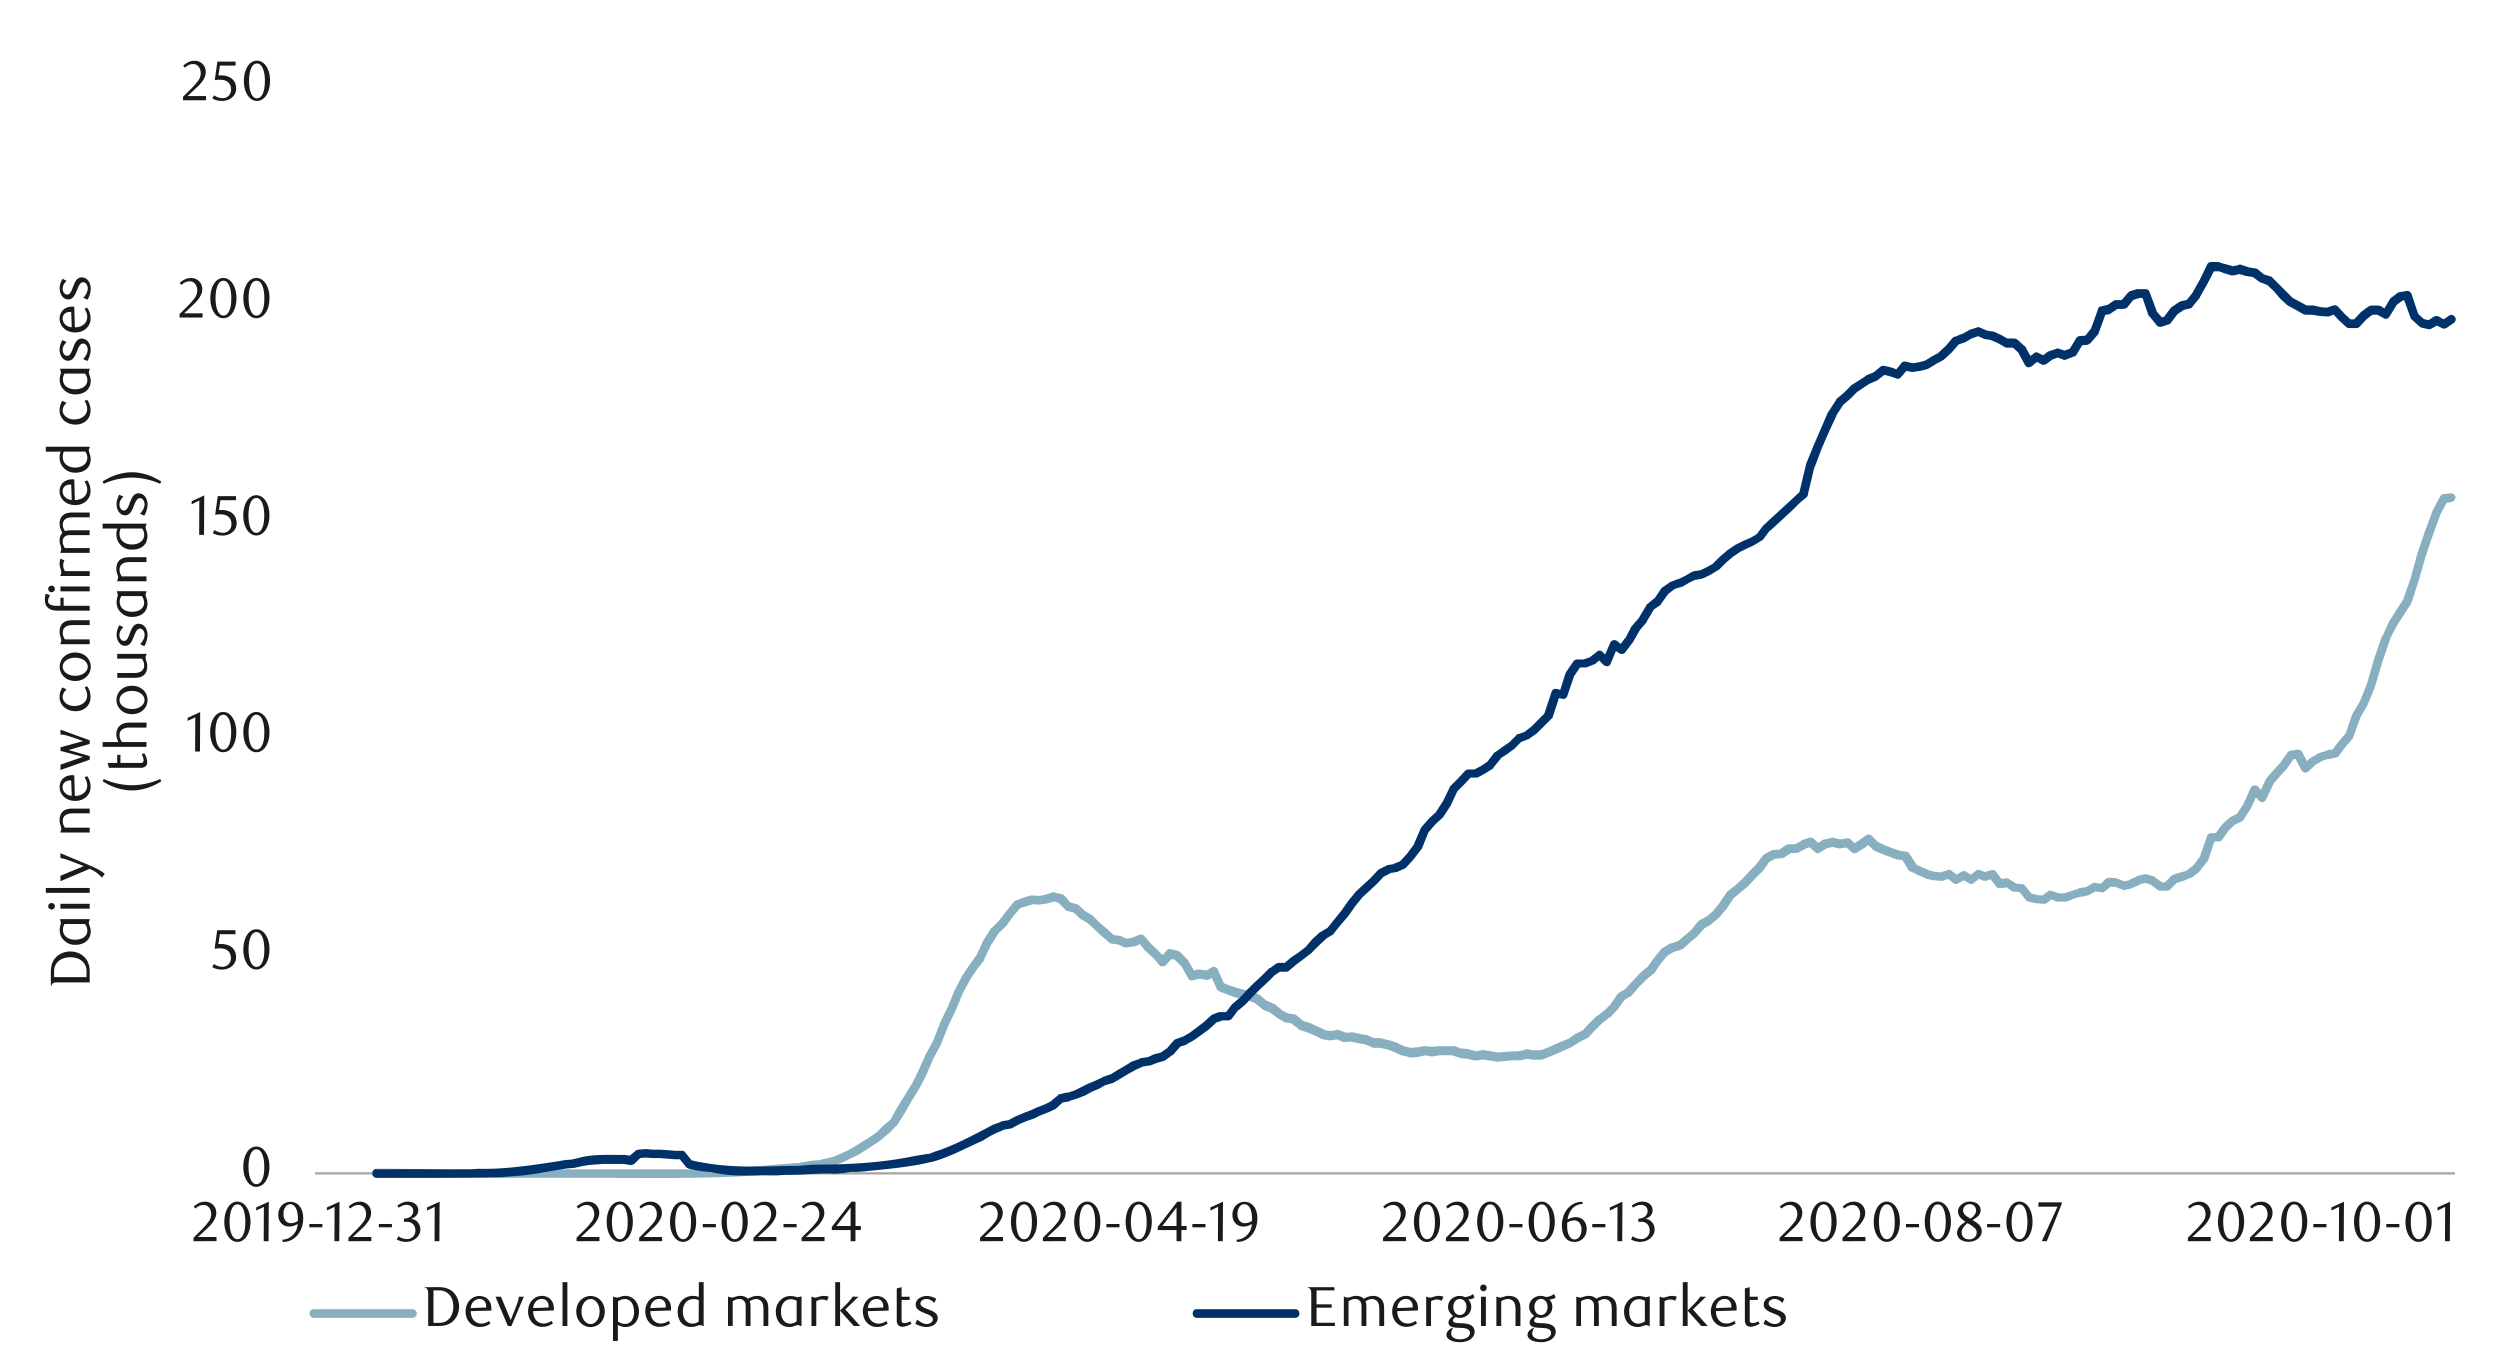 <svg id="Layer_1" data-name="Layer 1" xmlns="http://www.w3.org/2000/svg" xmlns:xlink="http://www.w3.org/1999/xlink" width="1460" height="790" viewBox="0 0 1460 790"><defs><style>.cls-1{fill:none;}.cls-2{fill:#a6a6a6;}.cls-3{clip-path:url(#clip-path);}.cls-4{clip-path:url(#clip-path-2);}.cls-5{fill:#87afbf;}.cls-6{fill:#003168;}.cls-7{fill:#1a1a1a;}</style><clipPath id="clip-path"><rect class="cls-1" x="183.68" y="51.1" width="1251.74" height="636.53"/></clipPath><clipPath id="clip-path-2"><rect class="cls-1" x="-121.56" y="-705.06" width="1725.84" height="2233.44"/></clipPath></defs><title>2</title><rect class="cls-2" x="184.02" y="684.58" width="1249.71" height="1.35"/><g class="cls-3"><g class="cls-4"><path class="cls-5" d="M219.89,682.55h8.46c38.26.52,76.44.3,114.72.34H407l4.06-.34h4.4c16.66-.14,34.35-2.3,51.1-3.38l3.72-.68,4.06-.67,4.74-.34h-.67l8.79-2h-.33l4.06-1.7,4.4-2,4.06-2.36,3.72-2.37,4.4-2.71,4.4-3-.34.34,4.06-4.06,4.4-3.72-.34.68,4.06-7.45,8.8-14.21,3.72-7.45,4.4-9.81,4.4-8.12,4.06-10.49,4.4-9.14,4.06-9.81,4.4-8.46,4.4-6.43,4.06-5.76-.34.68,4.4-9.47.34-.34,4.06-6.43c.34,0,.34-.34.68-.34l4.06-4.06-.34.34,4.4-5.76,4.4-5.41c.34-.34.67-.68,1-.68l4.4-1.69,4.4-1.35h1l4.06.34h-.68l4.06-.68h-.34l4.4-1.35a1,1,0,0,1,1.36,0l4.4,1a2.59,2.59,0,0,1,1.35.68l4.06,4.74-1-.68,4.07,1a2.59,2.59,0,0,1,1.35.68l4.06,3.72-.34-.34,4.4,2.71a.33.33,0,0,1,.34.34l4.06,4.06,4.06,3.39,4.4,4.06-1.35-.68,4.4.68h.33l4.4,2-1.35-.34,4.4-.68h-.68l4.4-1.69a2.63,2.63,0,0,1,2.71.68l4.4,5.07,4.06,3.72,4.06,4.4h-3.72l4.4-4.73a1.92,1.92,0,0,1,2.36-.68l4.4,1c.34.34.68.34,1,.68l4.4,4.4c.34.34.34.34.34.68l4.4,7.44-3-1.35,4.4-1h1l4.4.68-1.69.34,4.4-2.37a2.15,2.15,0,0,1,2,0c.68.34,1.35.68,1.35,1.35l4.07,9.14L714,573.93l4.4,1.69,4.06,1.35,4.06,1,4.4,1h.34l4.06,2c.34,0,.68,0,.68.34l4.4,3.72-.68-.67,4.4,2a1.05,1.05,0,0,1,.68.34l3.72,3h-.34l4.4,2.37-1-.34,4.4.68a2.58,2.58,0,0,1,1.36.68l4.06,3.38-.68-.34,4.4,1.35,8.8,4.07h-.68l4.4.67h-1l4.06-.67c.34-.34,1,0,1.35,0l4.4,1.69H785l4.4-.34h.67l4.4,1,4.06.68c.34,0,.34,0,.68.34l4.06,1.69-1-.34h4.4c.34,0,.34,0,.68.34l4.4,1,4.06,1.35,4.74,2.37-.68-.34,4.4,1h-1l4.39-.34,4.07-.68h.67l4.06.34h-.34l4.4-.34h9.14l4.4,1.69-.68-.34,4.4.34a.33.33,0,0,1,.34.34l4.4,1h-1l4.07-.68a.63.63,0,0,1,1,0l4.4.68,4.06.67h-.68l4.4-.34,4.06-.33h3.73l4.4-1a1.22,1.22,0,0,1,1-.34l4.4,1-.68-.34h4.4l-1,.34,4.4-1.69,4.4-2,8.12-3.39-.34.34L919.7,604l4.74-2.36-.68.67,4.06-4.4,4.4-4.4h.34l4.4-3.38-.34.34,4.4-4.4-.34.34,4.06-6.09c.34-.34.68-.34,1-.68l4.06-2.37-.68.34,4.06-4.4,4.4-4.74,4.4-3.72-.34.68,4.4-6.09,4.4-5.42a1.19,1.19,0,0,1,.68-.34l4.4-2.7h.67l4.06-1.36-1,.68,4.4-3.72,4.06-3.39-.34.34,4.06-5.08c.34-.33.68-.33.68-.67l4.4-2.37-.34.34,4.4-3.73-.34.34,4.06-5.07,4.06-6.09.68-.68,4.4-3.38,4.06-3.73,3.72-4.06,4.4-4.4-.34.34,4.4-5.75c.34-.34.68-.68,1-.68l4.4-2.37h.68l4.4-.34-1.35.34,4.4-3c.33,0,1-.34,1.35-.34h4.4l-1.36.34L1052,491a.33.33,0,0,1,.34-.34l4.06-1.35c.68-.34,1.69,0,2.71.33l4.06,4.07-3-.34,4.06-2.71a1.22,1.22,0,0,1,1-.34l4.4-1a.64.64,0,0,1,1,0l4.39,1h-1l4.4-.68a2.26,2.26,0,0,1,2,.34l4.06,3.73-3-.34,4.4-2.71,3.73-2.71a2.57,2.57,0,0,1,3.38,0l4.4,4.4-.68-.67,4.06,2,4.4,1.69,4.06,1.35h-.34l4.4.68a1.88,1.88,0,0,1,1.7,1l4.4,6.77-1.36-.68,4.4,2,4.06,1.7h-.68l4.4,1h-.33l4.06.34h-1l4.4-1.35a2.08,2.08,0,0,1,2.37.34l4.4,3.38-3-.34,4.4-2.37a2.07,2.07,0,0,1,2.71,0l4.06,2.37-2.71.34,4.4-3.38a2,2,0,0,1,2.37-.34l3.72,1.35h-1.69l4.4-1.35a2.74,2.74,0,0,1,3,1l4.06,5.42-2.37-1,4.4-.68c.67,0,1.35,0,1.69.68l4.4,2.71-1.36-.34,4.4.34a1.88,1.88,0,0,1,1.7,1l4.4,5.42-1.36-1,4.4,1h-.68l4.4.34-1.69.33,3.72-2.7a2.08,2.08,0,0,1,2.37-.34l4.4,1.35h2.71l4.4-1.35,4.06-1.35.34-.34,4.4-.68-.68.34,4.06-2.37c.68-.34,1.35-.68,1.69-.34l4.4.68-2,.68,3.72-3.73a4.82,4.82,0,0,1,2-.67l4.4.33c.34,0,.34.34.68.34l4.4,1.69h-1.69l4.4-1h-.68l4.4-2,.34-.34,4.4-1h1.35l4.4,1.35c.34.34.68.34.68.68l4.4,3-1.7-.34h4.06l-2,.68,4.4-4.4c.34-.34.68-.34,1-.68l8.8-2.7-1,.34,4.4-3.39-.34.34,4.06-5.41-.34.67,4.4-12.52a2.56,2.56,0,0,1,2.37-1.69h4.4l-2.37,1,4.06-5.75a.33.33,0,0,0,.34-.34l4.4-4.06a1.05,1.05,0,0,0,.68-.34l4.06-2-1,1,4.4-6.77,4.06-9.14a2.3,2.3,0,0,1,2-1.35,2.23,2.23,0,0,1,2.37.68l4.06,4.73-4.06.68,4.4-9.47a1.05,1.05,0,0,1,.34-.68l4.06-4.74,4.06-4.4,4.06-5.75a3.34,3.34,0,0,1,1.69-1.35l4.4-.68c1,0,2.37.34,2.71,1.35l4.4,8.46-4.06-.67,4.06-4.06c.34,0,.34-.34.68-.34l4.06-2.37c.34-.34.34-.34.67-.34l4.4-1.35a.33.33,0,0,1,.34-.34l4.06-.68-1.35,1,3.72-5.08,4.4-5.08-.34,1,4.06-11.84c.34-.34.34-.34.34-.68l4.4-7.45,4.06-10.15,4.06-14.21,4.4-12.86c0-.34,0-.34.34-.34l4.06-8.8,4.06-6.43,4.4-6.76-.34.67,4.4-12.52,4.06-14.89,4.4-12.86,4.4-11.84,4.4-8.46a3.08,3.08,0,0,1,2-1.35l4.06-.34a2.63,2.63,0,0,1,3,2,3.25,3.25,0,0,1-2.37,3l-4.06.68,2-1.69-4.4,8.12-4.06,11.17-4.4,12.86-4.4,15.22-4.06,12.52c0,.34-.34.34-.34.68l-4.4,6.77-3.72,5.75-4.4,8.46.34-.34-4.4,12.86-4.4,14.89-4.4,10.83-4.4,7.45.34-.34-4.4,11.84a1.19,1.19,0,0,1-.34.68l-4.4,5.07-3.72,5.08a2.57,2.57,0,0,1-1.69.68l-4.4,1,.34-.34-4.06,1.36h.34l-4.4,2.37.67-.34-4.4,4.06a2.47,2.47,0,0,1-2,.68,3.12,3.12,0,0,1-2-1.36l-4.4-8.46,2.71,1.36-4.06,1,1.69-1.35-4.4,6.43-4.06,4.4-4.4,5.07.68-.67-4.4,9.13c-.34,1-1,1.36-2,1.69a3.06,3.06,0,0,1-2.37-1l-4.4-4.74,4.4-.68-4.4,9.82-4.4,6.77c0,.33-.67.67-1,1l-4.06,2,.34-.34-4.07,3.73.34-.34-4.06,5.75a2.41,2.41,0,0,1-2,1h-4.4l2.37-1.7-4.06,12.52c-.34.34-.34.68-.68,1l-4.06,5.08c-.34.33-.34.33-.34.67l-4.39,3.39a1.27,1.27,0,0,1-1,.33l-4.06,1.7-4.4,1.35,1-.68-4.4,4.4a2.6,2.6,0,0,1-1.7.68h-4.06a2,2,0,0,1-1.35-.34l-4.4-3.38.68.34-4.4-1.36h1.69l-4.4,1h.68l-4.4,2c-.34,0-.34,0-.68.34l-4.06,1a2.52,2.52,0,0,1-1.69-.34l-4.4-1.69.68.34-4.06-.34,2-.68-4.06,3.39c-.68.67-1.36,1-2,.67l-4.39-.67,1.69-.34-4.4,2.37c-.34.34-.34.34-.68.34l-4.4,1,.34-.34-4.4,1.36-4.06,1.69h-6.09l-4.06-1.69,2-.34-3.72,3a3.07,3.07,0,0,1-1.7.34l-4.39-.34h-.34l-4.4-1c-.68-.34-1-.34-1.36-1l-4.39-5.41,2,1-4.4-.33a2,2,0,0,1-1.36-.34l-4.06-3,1.69.68-4.4.68a3.63,3.63,0,0,1-2.36-1l-4.4-5.75,3,.67-4.4,1.7h-1.69l-3.72-1.7,2.37-.33-4.4,3.38a2.06,2.06,0,0,1-2.71,0l-4.4-2.37h2.71l-4.4,2.37a2.54,2.54,0,0,1-3,0l-4.06-3.38,2.37.33-4.4,1.7h-1l-4.4-.34h-.34l-4.4-1a.33.33,0,0,0-.34-.34l-4.06-1.69L1116,509a1.74,1.74,0,0,1-1.35-.67l-4.06-6.77,1.69,1-4.4-.67h-.34l-8.8-3.39-4.06-1.69c-.34-.34-.67-.34-1-.68l-4.4-4.39,3.38.33-3.72,3.05-4.4,2.71a2.55,2.55,0,0,1-3,0l-4.39-3.73,2,.68-4.4.68h-1l-4.06-1h1l-4.07,1,.68-.34-4.4,2.71a2.15,2.15,0,0,1-3-.34l-4.4-3.72,2.7.33-4.06,1.7.68-.34-4.4,2.37a2.07,2.07,0,0,1-1.35.33h-4.4l1.69-.33-4.4,3c-.34,0-.68.34-1.35.34l-4.06.34.67-.34-4.06,2.37.68-1-4.06,5.76-4.4,4.4-4.4,4.73-4.06,3.39-4.4,3.72.34-.68-4.4,6.77-4.4,5.08a.33.33,0,0,1-.34.34l-4.06,3.38-.34.34-4.4,2.71.68-.68-4.4,5.07-.34.34-3.72,3-4.4,4.06c-.34,0-.68.34-1,.34l-4.4,1.35.67-.34L973.84,558l.68-.68-4.4,5.08-4.06,6.09c-.34,0-.34.34-.68.34l-4.06,3.38-4.06,4.07L953.2,581c0,.34-.34.34-.68.68l-4.06,2.37.68-.68-4.4,6.09a.33.33,0,0,1-.34.34l-4.06,4.4H940l-4.4,3.38.34-.33-4.4,4.4-4.06,4.39a1.15,1.15,0,0,0-.67.34l-4.07,2-4.39,2.71a.33.33,0,0,1-.34.34L914,613.18l-4.4,2-4.06,1.69-4.4,1.7a1.27,1.27,0,0,1-1,.33h-4.74l-4.39-.67h1.35l-4.4,1h-4.74L875,620h-.68l-8.79-1.35h1l-4.4.67h-1l-4.4-1h.67l-4.4-.34c-.33,0-.33,0-.67-.34l-4.4-1.35h-7.11l-4.4.67h-.34l-4.06-.67h.34l-4.4,1-4.4.34a1,1,0,0,1-.67-.34l-4.4-1h-.34l-4.06-2-3.72-1.36-4.4-1h-3.73a1.24,1.24,0,0,1-1-.34l-4.06-1.69h.34l-4.4-.68-4.4-1h1l-4.4.34h-1l-4.4-2,1.35.34-3.72.68h-1l-4.4-.68a1.19,1.19,0,0,0-.68-.34l-4.06-2-4.06-1.69-4.4-1.35c-.34-.34-.68-.34-.68-.68l-4.4-3.38,1.36.33-4.4-.67a1.25,1.25,0,0,1-1-.34l-4.06-2.37a.33.33,0,0,1-.34-.34l-4.06-3,.68.33-4.4-1.69-.68-.67-4.4-3.39.68.34-4.06-1.69h.34l-8.8-2-8.8-3.39a2.58,2.58,0,0,1-1.35-1.35l-4.06-9.14,3.72,1.36-4.4,2.37a2.88,2.88,0,0,1-1.69,0l-4.06-.68h1l-4.4,1a2.12,2.12,0,0,1-2.7-1l-4.4-7.78.34.67-4.4-4.4,1.35.68-4.4-1,2.71-.68-4.4,4.74a2.91,2.91,0,0,1-2,.67,2.59,2.59,0,0,1-1.69-.67l-3.73-4.4L668.61,555l-4.06-5.08,2.7.68-4.06,2h-.67l-4.4.67h-1.36l-4.4-2,.68.34-4.4-.67c-.34,0-.68-.34-1-.68l-4.4-3.72-4.4-4.06-4.06-3.73.67.34L631,536.7a.33.33,0,0,0-.33-.34l-4.4-4.06,1,.68-4.06-1c-.68-.33-1-.33-1.35-1l-4.4-4.4,1.35.68-4.4-1h1.69l-4.39,1.36h-.34l-4.4.67h-.68l-3.72-.34h1l-8.79,2.71,1.35-.68-4.4,5.08-4.06,5.75-.34.34-4.4,4.06.34-.34-4.06,6.43v-.33l-4.4,9.13v.68l-4.06,5.07-4.06,6.1-4.4,8.12-4.06,9.81-4.4,9.14-4.4,11.17-4.06,7.44L541,627.73,537,635.52l-4.4,7.1-4.06,7.11-4.4,7.1c-.34.34-.34.68-.68.68l-4.06,4.06-4.4,3.72a.33.33,0,0,1-.34.34l-4.39,3-4.07,2.71-4.39,2.7-8.8,4.4-4.06,1.69c-.34,0-.34,0-.34.34l-8.8,2c-39.53,6-79.56,5.53-119.46,5.42H219.89a2.73,2.73,0,0,1,0-5.42"/><path class="cls-6" d="M219.89,682.89h8.46c14.19-.28,28.41.17,42.64,0h4.4l4.06-.34c15,.49,31.78-2.14,46.7-4.4l3.72-.67,4.4-.34h-.34l4.4-1c8.58-2.29,17.6-1.54,26.39-1.69l4.4.68-2.37.67,4.4-3.72a2.59,2.59,0,0,1,1.69-.67l4.07-.34h.67l4.06.34h4.06l4.74.33,4.06.34h3.72a2.06,2.06,0,0,1,2,1l4.39,5.41-1.35-1,4.4,1,4.06.68c18.13,3.2,36.53,1.82,54.82,1.69l3.72-.34,4.4-.34c19.92,0,40-1,59.56-5.07l8.12-1.36-.34.34,4.4-1.69c9.93-3,24.19-10.53,33.51-15.57l4.73-1.69a.33.33,0,0,1,.34-.34l4.4-.67-1,.34,4.39-2.37,4.74-2,4.4-1.7,3.72-1.69,4.4-1.69,4.06-2-.67.34,4.4-3.72a1.73,1.73,0,0,1,1.35-.68l4.06-1-.34.34,4.4-1.35,8.12-4.06,4.06-1.69,4.4-2a.33.33,0,0,1,.34-.34l4.06-1.36-.34.34,4.4-2.71,4.06-2.36,4.4-2.71,4.74-1.69.34-.34,4.4-.68-.68.34,4.4-2,4.06-1-.68.34,4.4-3-.67.67,4.4-5.07c.33-.34.67-.68,1-.68l4.4-1.69-.34.34,4.06-2.37,4.06-3,4.4-3.38,4.06-3.72c.34-.34.68-.34,1-.68l3.72-1.35h5.42l-2,1,4.06-5.41.33-.34,4.4-3.72,4.06-4.4,4.4-4.4,4.4-4.06,4.06-4.06c.34-.34.34-.34.68-.34l3.72-2.71c.68,0,1-.34,1.36-.34h4.4l-1.7.68,4.4-3.72,4.4-3,4.4-3.38-.34.34,4.06-4.74,4.4-4.06c.34,0,.34,0,.68-.34l4.06-2.37-.68.68,4.06-5.08,4.4-5.41,4.06-5.76,4.4-5.41.34-.34,4.06-3.72,4.4-4.06,4.06-4.4c.34-.34.68-.34,1-.68l4.06-2a1.05,1.05,0,0,1,.68-.34l4.06-.67h-.68l4.4-1.7-1,.68,4.4-4.74,4.06-5.41-.33.68,4.39-10.16c0-.33.34-.33.34-.67l4.4-5.08,4.4-4.06-.34.34,4.4-6.77,3.72-7.78a1.19,1.19,0,0,1,.34-.68l4.4-4.4,4.4-4.74a2.64,2.64,0,0,1,1.69-.67h4.4l-1.35.34,4.4-2.37,4.06-2.71-.68.68,4.4-5.76a1.19,1.19,0,0,1,.68-.34l4.06-3,4.06-2.71-.34.34,4.4-4.4c0-.34.34-.68,1-.68l4.06-1.35-.68.34,4.4-3.38-.34.33,8.46-8.46-.68,1,4.4-13.2a2.43,2.43,0,0,1,3.05-1.69l4.4,1-3.05,1.7,3.72-11.85c.34-.34.34-.34.34-.67l4.4-6.43a2.94,2.94,0,0,1,2-1h3.73l4.06-1.35-.68.34,4.4-3.39a2.26,2.26,0,0,1,3.38,0l4.4,4.4-4.4.68,4.4-10.15a2.8,2.8,0,0,1,1.69-1.7,3,3,0,0,1,2.37.34l4.06,3.39-3.38.33,4.06-5.41v.34l3.72-7.11.34-.34,4.4-5.07-.34.34,4.4-7.45a.73.73,0,0,1,.68-.68l4.06-3.38-.34.68,4.06-6.09.68-.68,4.4-3.05c0-.33.34-.33.67-.33l4.4-1.7-.34.34,4.07-2,4.06-2.37c.33,0,.33,0,.67-.34l4.4-.67-.67.34,4.06-2,4.4-2.37-.68.33,4.4-4.39,4.4-3.73,4.4-3,4.73-2.37,4.06-1.69,4.07-2.37-.68.67,4.06-5.41.34-.34,4.4-4.06,4.06-3.72,13.2-12.18-1,1.69,4.06-16.92v-.34l4.4-10.83,4.4-10.15,4.06-9.48.34-.33,4.4-6.77a1.19,1.19,0,0,1,.34-.68l4.4-3.72,4.39-4.4,4.4-2.71,4.06-2.71.34-.33,4.4-1.7-.67.34,4.06-3.38a3.19,3.19,0,0,1,2.36-.68l4.4,1,4.4,1.69-2.7.68,4.06-5.08a2.61,2.61,0,0,1,2.7-.68l4.4,1h-1l4.06-.68,3.72-1-.68.33,4.4-2.7,4.4-2.37-.67.34,4.4-4.06,4.06-4.74a1.73,1.73,0,0,1,1.35-.68l4.06-1.69-.34.34,4.4-2.37a.33.33,0,0,1,.34-.34l4.4-1.35a1.5,1.5,0,0,1,1.69,0l4.06,1.69h-.68l4.4.68h.34l4.4,2,4.74,2.7-1.35-.67h4.39a5.94,5.94,0,0,1,1.7.67l4.06,3.73a.71.71,0,0,1,.67.67l4.4,7.79-4.06-.68,4.4-3.38a2,2,0,0,1,2.71-.34l4.4,2-2.71.34,3.72-3.05c.34,0,.68-.34,1-.34l4.06-1.35a1.5,1.5,0,0,1,1.69,0l4.4,1.35h-2l4.4-1.69-1,1,4.07-6.77a2.76,2.76,0,0,1,2-1.36l4.39-.33-1.69,1,4.06-5.08-.33,1,4.39-12.18a1.81,1.81,0,0,1,1.7-1.69l4.06-1-1,.68,4.4-3.05a2,2,0,0,1,1.35-.34h4.4l-2,1,4.4-5.08,1-1,4.4-1.36H1253a2.54,2.54,0,0,1,2.37,1.7l4.4,11.84-.68-1,4.4,5.08-2.7-.68,4.06-1-1.36.67,4.06-5.41.68-.68,4.4-3a1.19,1.19,0,0,0,.68-.34l4.4-1-1.36,1,4.4-5.41-.34.33,4.4-7.78,4.06-8.46a2.56,2.56,0,0,1,2.37-1.69h4.4a1.05,1.05,0,0,1,.68.34l3.72,1,4.74,1.36h-1.69l4.4-1a1,1,0,0,1,1.35,0l4.4,1.35h-.34l4.06.68c.68,0,1,.34,1.35.34l4.07,3.38-.68-.34,4.4,1.36c.34,0,.67.34,1,.68l12.52,12.52-.67-.68,8.8,4.74-1.36-.34h4.74l4.4,1,4.06.34h-1l4.06-1.35a2.62,2.62,0,0,1,2.71.68l4.06,4.39,4.06,3.73-1.69-.68h4.4l-2,.68,4.4-4.74.34-.34,4.06-3c.68-.34,1-.68,1.69-.68h4.4c.34,0,.68.34,1.35.34l4.06,2.7-3.38,1,4.4-7.45a1.15,1.15,0,0,0,.34-.67l4.06-3.05a1.75,1.75,0,0,1,1.35-.67l4.06-.68a2.73,2.73,0,0,1,3,1.69l4.06,12.18-.68-1,4.4,4.06-1-.68,4.06,1-1.69.34,4.06-2.71a3.7,3.7,0,0,1,2.7,0l4.06,2.37H1426l4.06-2.71c1-1,2.7-.68,3.72.68a2.61,2.61,0,0,1-.68,3.38l-4.4,3a2.6,2.6,0,0,1-2.7,0l-4.07-2h2.37l-4.4,2.36c-.33.34-1,.34-1.69.34l-4.4-1c-.34-.34-.67-.34-1-.68l-4.4-4.06c-.34-.34-.68-.68-.68-1l-4.4-12.18,3,1.69-4.4.68,1.35-.34-4.06,3.05.68-.68-4.4,7.11a2.41,2.41,0,0,1-3.38,1l-4.4-2.37,1.35.34h-4.4l1.69-.67-4.4,3.38.34-.34-4.4,4.74a2.57,2.57,0,0,1-1.69.68h-4.4a2.57,2.57,0,0,1-1.69-.68l-4.4-4.06-4.06-4.4,2.71.68-4.4,1.69h-1l-4.4-.34-4.4-.68h-3.72c-.34,0-1-.34-1.35-.34l-4.06-2.36-4.4-2.37c-.34,0-.34-.34-.68-.34l-4.4-4.06-3.72-4.4-4.4-4.06,1,.67-4.4-1.69a1.05,1.05,0,0,1-.68-.34l-4.06-3,1,.34-4.4-.68h-.33l-4.4-1.35h1.69l-4.4,1h-1.35l-4.4-1.35-3.73-1.36.68.34h-4.4l2.37-1.35-4.4,8.46-4.4,7.78v.34l-4.4,5.42a1.8,1.8,0,0,1-1.35,1l-4.4,1,1-.34-4.4,3,.67-.67-4.4,5.75a1.73,1.73,0,0,1-1.35.68l-4.06,1.35c-1,0-2,0-2.71-1l-4.06-5.07c-.34,0-.34-.34-.67-.68l-4.07-11.84,2.37,1.69h-3.38l-4.4,1.35,1-.67-4.07,5.07a4.75,4.75,0,0,1-2,.68h-4.4l1.36-.34-4.06,2.71c-.34.34-.68.34-1,.67l-4.06.68,2-1.69-4.4,12.18c0,.34,0,.34-.34.68l-4.39,5.07a7.43,7.43,0,0,1-1.7,1l-4.4.34,2-1.36-4.06,6.77a1.79,1.79,0,0,1-1.35,1l-4.4,1.69a2.52,2.52,0,0,1-1.69.34l-4.4-1.69h1.69l-4.4,1.69.68-.34-3.72,2.71a2.69,2.69,0,0,1-2.71.34l-4.4-2.37,3-.34-4.4,3.72a4.84,4.84,0,0,1-2,.68,3.07,3.07,0,0,1-2-1.36l-4.4-8.12.67,1-4.06-3.73,1.69.68h-4.39a2,2,0,0,1-1.36-.34l-4.06-2.37-4.06-1.69h.34l-4.06-.67c-.34,0-.68,0-.68-.34l-4.06-1.69h2l-4.4,1.69.34-.34-4.06,2.37c-.34.34-.34.34-.68.34l-4.06,1.35,1-.68-4.4,5.08-4.4,4.06-.34.34-4.4,2.37-4.4,2.7a1.05,1.05,0,0,0-.68.34l-4.06,1-4.4.67h-1l-4.4-1,2.71-1-4.4,5.08a2.12,2.12,0,0,1-2.71.68l-4.06-1.36-4.4-1,2.37-.34-4.4,3.38a.33.33,0,0,1-.34.34l-4.4,2,.34-.34-3.72,2.37-4.4,3,.34-.34-4.4,4.4-4.4,3.72.68-.68-4.4,6.77.34-.34-4.4,9.48-4.4,10.15-4.06,10.83v-.68L1055.74,289a1.77,1.77,0,0,1-.68,1.36l-4.06,3.38-4.4,4.4-8.8,8.12-4.06,3.72v-.33l-4.06,5.41c-.34.34-.68.68-1,.68l-4.4,2.7-3.72,1.7-4.06,2-4.06,2.7-4.06,3.39-4.4,4.4c-.34,0-.34.34-.68.34l-4.4,2.7-4.06,2a1.24,1.24,0,0,0-1,.34l-4.06.68.67-.34-4.06,2-4.06,2.37H982l-4.39,1.35.67-.34-4.4,3.39.68-.68-4.4,6.09c0,.34-.34.34-.34.68l-4.4,3,.68-.68-4.4,7.44v.34l-4.4,5.08.34-.34-4.06,7.11a.33.33,0,0,1-.34.33L949.14,381a2.69,2.69,0,0,1-3.72.34l-4.4-3.05,4.06-1.35-4.4,10.49a2.81,2.81,0,0,1-1.69,1.69,4.87,4.87,0,0,1-2.37-.68l-4.4-4.4h3.72l-4.4,3.73a1.25,1.25,0,0,1-1,.33l-4.06,1.7h-5.42l2.37-1-4.4,6.43.34-.68-4.06,11.85a2.42,2.42,0,0,1-3,1.69l-4.06-1,3-2-4.4,13.54c0,.34-.34.68-.68,1l-8.8,8.79-4.39,3c0,.34-.34.34-.68.34l-4.4,1.69,1-.68-4.06,4.06a.33.33,0,0,1-.33.34l-4.07,3.05L876.05,443l.67-.34-4.4,5.41a1.19,1.19,0,0,1-.34.68l-4.73,3-4.4,2.37h-5.42l2-.67-4.4,4.73-4.39,4.4.67-1-4.06,8.8-4.4,6.76-.34.34-4.06,3.72-4.4,5.08.34-.68-4.06,10.16a.33.33,0,0,0-.34.33l-4.73,6.1-4.07,4.39c-.33.34-.67.68-1,.68l-4.4,2h-.34l-4.06.68h.68L808,512l.67-.68-4.4,4.74-8.79,8.12.33-.34-4.39,5.42L787.38,535,783,540.09l-4.07,5.07a.72.72,0,0,1-.67.68l-4.4,2.71.68-.34-4.07,3.72-4.39,4.4a.33.33,0,0,1-.34.34l-4.4,3.38-4.06,3.05-4.4,3.72a2.59,2.59,0,0,1-1.69.68h-4.4l1.69-.68-4.06,2.71.34-.34-4.4,4.4-4.06,3.72-4.4,4.4-4.4,4.74-4.4,3.72.34-.68-4.06,5.42a3,3,0,0,1-2,1H714l-4.06,1.36,1-.68-4.74,4.4-4.06,3-4.74,3.39L693,609.8c0,.34,0,.34-.34.34l-4.4,1.35,1.36-.68-4.4,5.08a1.19,1.19,0,0,1-.68.34l-4.06,3a1.19,1.19,0,0,0-.68.34l-3.72,1-4.4,1.69H671l-4.07.67h.34l-3.72,1.7-4.4,2.37-4.4,2.7-4.06,2.37c-.34,0-.34.34-.68.34l-4.39,1.35.33-.34-4.06,2.37-4.06,1.7-4.4,2.36-4.4,1.7-4.4,1.35a.33.33,0,0,1-.33.34l-4.4.68,1.35-.68-4.4,4.06a.33.33,0,0,0-.34.34l-4.4,2-4.4,1.69-4.06,2-4.06,1.35-4.06,1.7-4.4,2.36a1.23,1.23,0,0,1-1,.34l-4.06.68h.34l-4.07,1.69-4.06,2-4.4,2.71c-9.94,4.35-19.51,9.78-30.11,12.52h-.34l-4.4,1c-11.52,2.25-22.55,3.21-34.18,4.39l-4.06.34H496.7l-4.4.68-4.4.34c-10.46-.49-19.25.91-29.44.68l-4.74.33h-4.06c-13.06-.29-21.53,1.12-34.52-2l-4.39-.34-4.4-.67-4.4-1c-.34-.34-1-.34-1.36-1l-4.4-5.42,2,1h-4.06l-4.4-.34-4.06-.34h-4.4l-4.39-.34h.67l-4.4.34,1.36-.68-4.06,4.07a5,5,0,0,1-2.37.67l-4.06-.67H352.2l-4.4.33-4.06.34-4.06.68-4.4,1h-.34l-4.06.34-4.06.68c-7.61,1.12-13.86,2.57-21.66,3.38l-4.39.34-4.07.34-4.39.34c-21.4.34-42.56.41-64,.34h-8.46a2.41,2.41,0,0,1-2.37-2.71,2.31,2.31,0,0,1,2.37-2.37"/></g></g><path class="cls-7" d="M157.34,681.39a18.34,18.34,0,0,1-.57,4.72,12.84,12.84,0,0,1-1.61,3.71,7.89,7.89,0,0,1-2.43,2.42,5.82,5.82,0,0,1-3.08.86,5.49,5.49,0,0,1-3-.88,8,8,0,0,1-2.4-2.42,12.46,12.46,0,0,1-1.59-3.69,18.18,18.18,0,0,1-.58-4.68,18.67,18.67,0,0,1,.58-4.75,13.18,13.18,0,0,1,1.58-3.76,7.64,7.64,0,0,1,2.4-2.46,5.62,5.62,0,0,1,3-.87,5.74,5.74,0,0,1,3.08.87,8.15,8.15,0,0,1,2.43,2.46,12.92,12.92,0,0,1,1.61,3.74A18.53,18.53,0,0,1,157.34,681.39Zm-3,.05a27,27,0,0,0-.29-4.05,14.25,14.25,0,0,0-.88-3.26,5.81,5.81,0,0,0-1.43-2.15,2.89,2.89,0,0,0-2-.78,2.92,2.92,0,0,0-2,.78,6,6,0,0,0-1.43,2.14,14.27,14.27,0,0,0-.87,3.22,27.29,27.29,0,0,0,0,8.07,13.35,13.35,0,0,0,.89,3.23,6.1,6.1,0,0,0,1.45,2.14,2.88,2.88,0,0,0,2,.77,3,3,0,0,0,2-.77,5.83,5.83,0,0,0,1.44-2.14,13.79,13.79,0,0,0,.88-3.21A26.16,26.16,0,0,0,154.31,681.44Z"/><path class="cls-7" d="M137.55,545.59H128.4l-.86,5.76.72-.05.73,0a11.12,11.12,0,0,1,4.33.73,7.41,7.41,0,0,1,2.73,1.84,6.63,6.63,0,0,1,1.42,2.49,9.29,9.29,0,0,1,.41,2.65,6.53,6.53,0,0,1-.68,3,7,7,0,0,1-1.81,2.27,8.28,8.28,0,0,1-2.63,1.45,9.72,9.72,0,0,1-3.15.51,13.47,13.47,0,0,1-2.68-.28,11.65,11.65,0,0,1-3-1.14l1-1.87a8.74,8.74,0,0,0,5.11,1.67,4.58,4.58,0,0,0,1.76-.36,4.86,4.86,0,0,0,1.55-1,4.93,4.93,0,0,0,1.08-1.58,4.83,4.83,0,0,0,.42-2,6.17,6.17,0,0,0-.6-2.91,4.84,4.84,0,0,0-1.53-1.8,5.54,5.54,0,0,0-2.14-.9,11.49,11.49,0,0,0-2.39-.25,14.72,14.72,0,0,0-1.49.08l-1.37.18,1.51-10.86h10.64Z"/><path class="cls-7" d="M157.37,554.49a17.9,17.9,0,0,1-.58,4.72,12.56,12.56,0,0,1-1.6,3.71,8,8,0,0,1-2.44,2.42,5.76,5.76,0,0,1-3.07.86,5.49,5.49,0,0,1-3-.88,8,8,0,0,1-2.4-2.42,12.46,12.46,0,0,1-1.59-3.69,17.75,17.75,0,0,1-.58-4.68,18.24,18.24,0,0,1,.58-4.75,13.46,13.46,0,0,1,1.57-3.76,7.74,7.74,0,0,1,2.4-2.46,5.8,5.8,0,0,1,6.11,0,8.18,8.18,0,0,1,2.44,2.46,12.64,12.64,0,0,1,1.6,3.74A18.08,18.08,0,0,1,157.37,554.49Zm-3,0a25.67,25.67,0,0,0-.3-4,13.77,13.77,0,0,0-.87-3.26,5.81,5.81,0,0,0-1.43-2.15,3,3,0,0,0-4,0,5.85,5.85,0,0,0-1.43,2.14,14.27,14.27,0,0,0-.87,3.22,27.29,27.29,0,0,0,0,8.07,13.35,13.35,0,0,0,.89,3.23,6,6,0,0,0,1.45,2.14,2.86,2.86,0,0,0,2,.77,2.93,2.93,0,0,0,2-.77,5.85,5.85,0,0,0,1.45-2.14,13.33,13.33,0,0,0,.87-3.21A24.9,24.9,0,0,0,154.34,554.54Z"/><path class="cls-7" d="M113.94,438.9l.1-20L109.56,421v-1.78l7.35-3.39-.13,23.08Z"/><path class="cls-7" d="M138,427.59a18.34,18.34,0,0,1-.57,4.72,12.84,12.84,0,0,1-1.61,3.71,7.89,7.89,0,0,1-2.43,2.42,5.82,5.82,0,0,1-3.08.86,5.49,5.49,0,0,1-3-.88,8,8,0,0,1-2.4-2.42,12.46,12.46,0,0,1-1.59-3.69,18.2,18.2,0,0,1-.58-4.69,18.65,18.65,0,0,1,.58-4.74,13.18,13.18,0,0,1,1.58-3.76,7.54,7.54,0,0,1,2.4-2.46,5.62,5.62,0,0,1,3-.87,5.74,5.74,0,0,1,3.08.87,8,8,0,0,1,2.43,2.46,12.92,12.92,0,0,1,1.61,3.74A18.53,18.53,0,0,1,138,427.59Zm-3,.05a27,27,0,0,0-.29-4.05,14.11,14.11,0,0,0-.88-3.26,5.81,5.81,0,0,0-1.43-2.15,3,3,0,0,0-4,0,6,6,0,0,0-1.43,2.14,14.27,14.27,0,0,0-.87,3.22,27.29,27.29,0,0,0,0,8.07,13.35,13.35,0,0,0,.89,3.23A6.1,6.1,0,0,0,128.4,437a2.88,2.88,0,0,0,2,.77,3,3,0,0,0,2-.77,5.83,5.83,0,0,0,1.44-2.14,13.79,13.79,0,0,0,.88-3.21A26.16,26.16,0,0,0,135,427.64Z"/><path class="cls-7" d="M157.37,427.59a18.34,18.34,0,0,1-.57,4.72,12.84,12.84,0,0,1-1.61,3.71,7.89,7.89,0,0,1-2.43,2.42,5.82,5.82,0,0,1-3.08.86,5.49,5.49,0,0,1-3-.88,8,8,0,0,1-2.4-2.42,12.46,12.46,0,0,1-1.59-3.69,18.2,18.2,0,0,1-.58-4.69,18.65,18.65,0,0,1,.58-4.74,13.18,13.18,0,0,1,1.58-3.76,7.61,7.61,0,0,1,2.39-2.46,5.68,5.68,0,0,1,3-.87,5.74,5.74,0,0,1,3.08.87,8,8,0,0,1,2.43,2.46,12.92,12.92,0,0,1,1.61,3.74A18.53,18.53,0,0,1,157.37,427.59Zm-3,.05a27,27,0,0,0-.29-4.05,14.11,14.11,0,0,0-.88-3.26,5.81,5.81,0,0,0-1.43-2.15,3,3,0,0,0-4,0,6,6,0,0,0-1.43,2.14,14.27,14.27,0,0,0-.87,3.22,27.29,27.29,0,0,0,0,8.07,13.35,13.35,0,0,0,.89,3.23,6.1,6.1,0,0,0,1.45,2.14,2.88,2.88,0,0,0,2,.77,2.93,2.93,0,0,0,2-.77,5.73,5.73,0,0,0,1.45-2.14,13.79,13.79,0,0,0,.88-3.21A26.16,26.16,0,0,0,154.34,427.64Z"/><path class="cls-7" d="M116.31,312.34l.1-20-4.48,2.14v-1.78l7.35-3.39-.14,23.08Z"/><path class="cls-7" d="M137.88,292.13h-9.15l-.86,5.76.72-.05.73,0a11.12,11.12,0,0,1,4.33.73,7.41,7.41,0,0,1,2.73,1.84,6.63,6.63,0,0,1,1.42,2.49,9.29,9.29,0,0,1,.41,2.65,6.53,6.53,0,0,1-.68,3,7,7,0,0,1-1.81,2.27,8.39,8.39,0,0,1-2.63,1.45,9.72,9.72,0,0,1-3.15.51,13.47,13.47,0,0,1-2.68-.28,11.65,11.65,0,0,1-3-1.14l1-1.88a8.68,8.68,0,0,0,5.11,1.68,4.58,4.58,0,0,0,1.76-.36,4.86,4.86,0,0,0,1.55-1,5,5,0,0,0,1.08-1.58,4.83,4.83,0,0,0,.41-2,6.17,6.17,0,0,0-.59-2.91,4.84,4.84,0,0,0-1.53-1.8,5.54,5.54,0,0,0-2.14-.9,11.49,11.49,0,0,0-2.39-.25,14.72,14.72,0,0,0-1.49.08l-1.37.18,1.51-10.86h10.64Z"/><path class="cls-7" d="M157.34,301a17.9,17.9,0,0,1-.58,4.72,12.57,12.57,0,0,1-1.61,3.71,7.89,7.89,0,0,1-2.43,2.42,5.76,5.76,0,0,1-3.07.86,5.46,5.46,0,0,1-3-.88,8,8,0,0,1-2.4-2.42,12.73,12.73,0,0,1-1.6-3.69,18.21,18.21,0,0,1-.57-4.69,18.66,18.66,0,0,1,.57-4.74,13.47,13.47,0,0,1,1.58-3.76,7.64,7.64,0,0,1,2.4-2.46,5.8,5.8,0,0,1,6.11,0,7.93,7.93,0,0,1,2.43,2.46,12.65,12.65,0,0,1,1.61,3.74A18.08,18.08,0,0,1,157.34,301Zm-3,.05A25.67,25.67,0,0,0,154,297a14.65,14.65,0,0,0-.87-3.26,5.94,5.94,0,0,0-1.43-2.15,3,3,0,0,0-4,0,5.77,5.77,0,0,0-1.43,2.14,13.29,13.29,0,0,0-.87,3.22,27.29,27.29,0,0,0,0,8.07,13.49,13.49,0,0,0,.88,3.23,6.24,6.24,0,0,0,1.45,2.14,2.88,2.88,0,0,0,2,.77,3,3,0,0,0,2-.77,6,6,0,0,0,1.45-2.14,14.62,14.62,0,0,0,.87-3.21A24.9,24.9,0,0,0,154.31,301.08Z"/><path class="cls-7" d="M104.86,185.44v-2l4.35-4.32a42.89,42.89,0,0,0,4.36-4.92,7.41,7.41,0,0,0,1.63-4.4,7.18,7.18,0,0,0-.31-2.18,5.53,5.53,0,0,0-.88-1.75,3.86,3.86,0,0,0-1.36-1.15,3.91,3.91,0,0,0-1.83-.41,6.24,6.24,0,0,0-2.67.57,8.52,8.52,0,0,0-2.2,1.53l-1-1.18a12.94,12.94,0,0,1,3.16-2.15,8.22,8.22,0,0,1,3.49-.72,6.71,6.71,0,0,1,2.54.48,6.29,6.29,0,0,1,2.07,1.35,6.21,6.21,0,0,1,1.4,2.07,6.7,6.7,0,0,1,.51,2.65,7.39,7.39,0,0,1-.57,2.87,13.76,13.76,0,0,1-1.42,2.55,17.38,17.38,0,0,1-1.78,2.15c-.62.65-1.19,1.2-1.69,1.66L107.5,183h10.79v2.44Z"/><path class="cls-7" d="M138.08,174.13a18.34,18.34,0,0,1-.57,4.72,12.84,12.84,0,0,1-1.61,3.71,7.89,7.89,0,0,1-2.43,2.42,5.78,5.78,0,0,1-3.07.86,5.58,5.58,0,0,1-3-.88,8,8,0,0,1-2.4-2.42,12.46,12.46,0,0,1-1.59-3.69,18.21,18.21,0,0,1-.57-4.69,18.66,18.66,0,0,1,.57-4.74,13.18,13.18,0,0,1,1.58-3.76,7.54,7.54,0,0,1,2.4-2.46,5.63,5.63,0,0,1,3-.87,5.7,5.7,0,0,1,3.07.87,7.93,7.93,0,0,1,2.43,2.46,12.92,12.92,0,0,1,1.61,3.74A18.53,18.53,0,0,1,138.08,174.13Zm-3,.05a25.72,25.72,0,0,0-.29-4.05,14.11,14.11,0,0,0-.88-3.26,5.94,5.94,0,0,0-1.43-2.16,3,3,0,0,0-4,0,6,6,0,0,0-1.44,2.14,14.51,14.51,0,0,0-.87,3.23,27.29,27.29,0,0,0,0,8.07,13.73,13.73,0,0,0,.89,3.22,6.19,6.19,0,0,0,1.45,2.15,2.88,2.88,0,0,0,2,.77,3,3,0,0,0,2-.77,5.79,5.79,0,0,0,1.44-2.15,13.84,13.84,0,0,0,.88-3.2A24.94,24.94,0,0,0,135.05,174.18Z"/><path class="cls-7" d="M157.38,174.13a17.9,17.9,0,0,1-.58,4.72,12.57,12.57,0,0,1-1.61,3.71,7.89,7.89,0,0,1-2.43,2.42,5.76,5.76,0,0,1-3.07.86,5.55,5.55,0,0,1-3-.88,8,8,0,0,1-2.4-2.42,12.73,12.73,0,0,1-1.6-3.69,18.21,18.21,0,0,1-.57-4.69,18.66,18.66,0,0,1,.57-4.74,13.47,13.47,0,0,1,1.58-3.76,7.64,7.64,0,0,1,2.4-2.46,5.8,5.8,0,0,1,6.11,0,7.93,7.93,0,0,1,2.43,2.46,12.65,12.65,0,0,1,1.61,3.74A18.08,18.08,0,0,1,157.38,174.13Zm-3,.05a25.67,25.67,0,0,0-.3-4.05,14.65,14.65,0,0,0-.87-3.26,6.07,6.07,0,0,0-1.43-2.16,3,3,0,0,0-4,0,5.94,5.94,0,0,0-1.43,2.14,14,14,0,0,0-.88,3.23,28.22,28.22,0,0,0,0,8.07,13.73,13.73,0,0,0,.89,3.22,6.19,6.19,0,0,0,1.45,2.15,2.88,2.88,0,0,0,2,.77,3,3,0,0,0,2-.77,5.93,5.93,0,0,0,1.45-2.15,14.38,14.38,0,0,0,.87-3.2A24.9,24.9,0,0,0,154.35,174.18Z"/><path class="cls-7" d="M106.89,58.54v-2l4.35-4.32a42.89,42.89,0,0,0,4.36-4.92,7.41,7.41,0,0,0,1.63-4.4,7.18,7.18,0,0,0-.31-2.18,5.73,5.73,0,0,0-.87-1.75,4,4,0,0,0-1.37-1.15,3.91,3.91,0,0,0-1.83-.41,6.19,6.19,0,0,0-2.66.57A8.4,8.4,0,0,0,108,39.54l-1-1.18a12.79,12.79,0,0,1,3.17-2.15,8.16,8.16,0,0,1,3.49-.72,6.66,6.66,0,0,1,2.53.48,6.29,6.29,0,0,1,2.07,1.35,6.21,6.21,0,0,1,1.4,2.07,6.7,6.7,0,0,1,.51,2.65,7.39,7.39,0,0,1-.57,2.87,13.76,13.76,0,0,1-1.42,2.55,17.38,17.38,0,0,1-1.78,2.15c-.62.65-1.19,1.2-1.69,1.66l-5.2,4.83h10.8v2.44Z"/><path class="cls-7" d="M137.58,38.32h-9.15l-.86,5.77.72-.05.73,0a11.12,11.12,0,0,1,4.33.73,7.41,7.41,0,0,1,2.73,1.84,6.55,6.55,0,0,1,1.42,2.49,9.29,9.29,0,0,1,.41,2.65,6.53,6.53,0,0,1-.68,3A7.13,7.13,0,0,1,135.42,57a8.28,8.28,0,0,1-2.63,1.45,9.72,9.72,0,0,1-3.15.51,13.47,13.47,0,0,1-2.68-.28A11.65,11.65,0,0,1,124,57.52l1-1.88a8.68,8.68,0,0,0,5.11,1.68A4.58,4.58,0,0,0,131.9,57a4.86,4.86,0,0,0,1.55-1,5,5,0,0,0,1.08-1.58,4.86,4.86,0,0,0,.41-2,6.24,6.24,0,0,0-.59-2.92,4.88,4.88,0,0,0-1.53-1.79,5.71,5.71,0,0,0-2.14-.91,12.19,12.19,0,0,0-2.39-.24,14.72,14.72,0,0,0-1.49.08c-.5.05-1,.11-1.37.18l1.51-10.86h10.64Z"/><path class="cls-7" d="M157.7,47.23a18.32,18.32,0,0,1-.58,4.72,12.57,12.57,0,0,1-1.61,3.71,7.89,7.89,0,0,1-2.43,2.42,5.76,5.76,0,0,1-3.07.86,5.55,5.55,0,0,1-3-.88,8,8,0,0,1-2.4-2.42A12.73,12.73,0,0,1,143,52a18.21,18.21,0,0,1-.57-4.69,18.66,18.66,0,0,1,.57-4.74,13.47,13.47,0,0,1,1.58-3.76A7.64,7.64,0,0,1,147,36.3a5.8,5.8,0,0,1,6.11,0,7.93,7.93,0,0,1,2.43,2.46,12.65,12.65,0,0,1,1.61,3.74A18.52,18.52,0,0,1,157.7,47.23Zm-3,.05a25.67,25.67,0,0,0-.3-4.05A14.65,14.65,0,0,0,153.5,40a6.07,6.07,0,0,0-1.43-2.16,3,3,0,0,0-4,0A5.94,5.94,0,0,0,146.62,40a14,14,0,0,0-.88,3.23,28.22,28.22,0,0,0,0,8.07,13.73,13.73,0,0,0,.89,3.22,6,6,0,0,0,1.45,2.14,2.85,2.85,0,0,0,2,.78,2.91,2.91,0,0,0,2-.78,5.8,5.8,0,0,0,1.45-2.14,14.32,14.32,0,0,0,.87-3.21A24.68,24.68,0,0,0,154.67,47.28Z"/><path class="cls-7" d="M113,724.85v-2l4.35-4.31a41.94,41.94,0,0,0,4.36-4.92,7.41,7.41,0,0,0,1.63-4.4,7.29,7.29,0,0,0-.31-2.19,5.68,5.68,0,0,0-.87-1.74,3.87,3.87,0,0,0-1.37-1.15,3.92,3.92,0,0,0-1.83-.42,6.2,6.2,0,0,0-2.66.58,8.4,8.4,0,0,0-2.21,1.53l-.95-1.18a13.09,13.09,0,0,1,3.16-2.16,8.31,8.31,0,0,1,3.49-.71,6.66,6.66,0,0,1,2.53.48,6.43,6.43,0,0,1,2.08,1.35,6.36,6.36,0,0,1,1.4,2.07,6.68,6.68,0,0,1,.51,2.64,7.41,7.41,0,0,1-.58,2.88,13.21,13.21,0,0,1-1.42,2.55,19.12,19.12,0,0,1-1.77,2.15c-.63.65-1.19,1.2-1.7,1.66l-5.2,4.83h10.8v2.44Z"/><path class="cls-7" d="M146.27,713.54a18.26,18.26,0,0,1-.57,4.71,12.72,12.72,0,0,1-1.61,3.71,7.82,7.82,0,0,1-2.43,2.43,5.82,5.82,0,0,1-3.08.86,5.57,5.57,0,0,1-3-.88,8,8,0,0,1-2.4-2.42,12.64,12.64,0,0,1-1.59-3.7,18.07,18.07,0,0,1-.58-4.68,18.65,18.65,0,0,1,.58-4.74,13.06,13.06,0,0,1,1.58-3.76,7.52,7.52,0,0,1,2.39-2.46,5.68,5.68,0,0,1,3-.87,5.74,5.74,0,0,1,3.08.87,7.93,7.93,0,0,1,2.43,2.46,12.92,12.92,0,0,1,1.61,3.74A18.53,18.53,0,0,1,146.27,713.54Zm-3,.05a27,27,0,0,0-.29-4.05,14.11,14.11,0,0,0-.88-3.26,5.94,5.94,0,0,0-1.43-2.16,3,3,0,0,0-4,0,6.07,6.07,0,0,0-1.43,2.14,14.36,14.36,0,0,0-.87,3.23,27.29,27.29,0,0,0,0,8.07,13.26,13.26,0,0,0,.89,3.22,6,6,0,0,0,1.45,2.14,2.84,2.84,0,0,0,2,.78,2.93,2.93,0,0,0,2-.78,5.75,5.75,0,0,0,1.44-2.14,13.79,13.79,0,0,0,.88-3.21A26,26,0,0,0,143.24,713.59Z"/><path class="cls-7" d="M154,724.85l.1-20.05-4.48,2.14v-1.78l7.35-3.39-.14,23.08Z"/><path class="cls-7" d="M164.77,724a10,10,0,0,0,3-.59,8.79,8.79,0,0,0,3.82-2.74,11.54,11.54,0,0,0,1.09-1.58,9.15,9.15,0,0,0,.79-2,11.56,11.56,0,0,0,.39-2.29,10.86,10.86,0,0,1-2.53,1.13,8.4,8.4,0,0,1-2.44.38,6.68,6.68,0,0,1-2.49-.46,5.91,5.91,0,0,1-2-1.33,6.37,6.37,0,0,1-1.38-2.14,7.8,7.8,0,0,1-.51-2.92,8,8,0,0,1,.61-3.22,7.54,7.54,0,0,1,1.6-2.39,6.61,6.61,0,0,1,2.27-1.48,7,7,0,0,1,5.35.05,6.62,6.62,0,0,1,2.39,1.74,9,9,0,0,1,1.69,3,13,13,0,0,1,.64,4.33,16.45,16.45,0,0,1-.9,5.53,13.81,13.81,0,0,1-2.5,4.38,11.6,11.6,0,0,1-3.77,2.88,10.76,10.76,0,0,1-4.68,1ZM174,713c0-.25,0-.45,0-.63v-.62a24.13,24.13,0,0,0-.24-3.17,9.47,9.47,0,0,0-.68-2.4,5.32,5.32,0,0,0-1.59-2.24,3.36,3.36,0,0,0-2-.69,3.16,3.16,0,0,0-1.47.38,3.81,3.81,0,0,0-1.25,1.1,5.87,5.87,0,0,0-.88,1.73,7.31,7.31,0,0,0-.33,2.29,6.27,6.27,0,0,0,1.22,4.2,4,4,0,0,0,3.14,1.4A8,8,0,0,0,174,713Z"/><path class="cls-7" d="M180.65,716.75v-1.94h7.63v1.94Z"/><path class="cls-7" d="M195.3,724.85l.1-20.05-4.48,2.14v-1.78l7.34-3.39-.13,23.08Z"/><path class="cls-7" d="M203.46,724.85v-2l4.35-4.31a42.89,42.89,0,0,0,4.36-4.92,7.41,7.41,0,0,0,1.63-4.4,7.29,7.29,0,0,0-.31-2.19,5.48,5.48,0,0,0-.88-1.74,3.76,3.76,0,0,0-1.36-1.15,3.92,3.92,0,0,0-1.83-.42,6.25,6.25,0,0,0-2.67.58,8.52,8.52,0,0,0-2.2,1.53l-1-1.18a13.29,13.29,0,0,1,3.16-2.16,8.37,8.37,0,0,1,3.49-.71,6.71,6.71,0,0,1,2.54.48,6.29,6.29,0,0,1,2.07,1.35,6.21,6.21,0,0,1,1.4,2.07,6.68,6.68,0,0,1,.51,2.64,7.4,7.4,0,0,1-.57,2.88,13.76,13.76,0,0,1-1.42,2.55,18.16,18.16,0,0,1-1.78,2.15c-.62.65-1.19,1.2-1.69,1.66l-5.2,4.83h10.8v2.44Z"/><path class="cls-7" d="M221.24,716.75v-1.94h7.64v1.94Z"/><path class="cls-7" d="M240.07,711.84a5.84,5.84,0,0,1,2.21.61,5.58,5.58,0,0,1,1.7,1.35,6.42,6.42,0,0,1,1.1,1.93,6.93,6.93,0,0,1,.39,2.37,5.94,5.94,0,0,1-.69,2.82,7.7,7.7,0,0,1-1.84,2.27,8.73,8.73,0,0,1-2.67,1.51,9.25,9.25,0,0,1-3.13.55,12.37,12.37,0,0,1-2.58-.29,10.24,10.24,0,0,1-2.88-1.13l1-1.88a8.78,8.78,0,0,0,5.13,1.68,4.53,4.53,0,0,0,1.78-.36,5,5,0,0,0,1.53-1,4.58,4.58,0,0,0,1.07-1.54,5.11,5.11,0,0,0,.4-2,6,6,0,0,0-.39-2.25,4.65,4.65,0,0,0-1.06-1.63,4.2,4.2,0,0,0-1.57-1,5.53,5.53,0,0,0-1.92-.33h-1.75v-1.84a6.6,6.6,0,0,0,3.89-1.22,4,4,0,0,0,1.51-3.36,3.14,3.14,0,0,0-1.07-2.47,3.71,3.71,0,0,0-2.58-1,6.91,6.91,0,0,0-2.44.41,10.24,10.24,0,0,0-2.37,1.27l-.79-1.26a15.55,15.55,0,0,1,3-1.68,8.32,8.32,0,0,1,3.16-.62,7.54,7.54,0,0,1,2.45.38,6.24,6.24,0,0,1,1.91,1,4.62,4.62,0,0,1,1.7,3.63,4.54,4.54,0,0,1-.33,1.77A5.08,5.08,0,0,1,243,710a5.73,5.73,0,0,1-1.32,1.07A10,10,0,0,1,240.07,711.84Z"/><path class="cls-7" d="M253.77,724.85l.1-20.05-4.48,2.14v-1.78l7.34-3.39-.13,23.08Z"/><path class="cls-7" d="M336.71,724.85v-2l4.34-4.31a42.13,42.13,0,0,0,4.37-4.92,7.48,7.48,0,0,0,1.63-4.4,7.29,7.29,0,0,0-.32-2.19,5.46,5.46,0,0,0-.87-1.74,3.84,3.84,0,0,0-1.36-1.15,3.92,3.92,0,0,0-1.83-.42,6.21,6.21,0,0,0-2.67.58,8.57,8.57,0,0,0-2.21,1.53l-1-1.18a13.29,13.29,0,0,1,3.16-2.16,8.34,8.34,0,0,1,3.49-.71,6.71,6.71,0,0,1,2.54.48,6.29,6.29,0,0,1,2.07,1.35,6.36,6.36,0,0,1,1.4,2.07,6.68,6.68,0,0,1,.51,2.64,7.23,7.23,0,0,1-.58,2.88,13.17,13.17,0,0,1-1.41,2.55,18.16,18.16,0,0,1-1.78,2.15c-.63.65-1.19,1.2-1.7,1.66l-5.2,4.83h10.8v2.44Z"/><path class="cls-7" d="M369.57,713.54a17.82,17.82,0,0,1-.58,4.71,12.46,12.46,0,0,1-1.61,3.71,7.82,7.82,0,0,1-2.43,2.43,5.76,5.76,0,0,1-3.07.86,5.55,5.55,0,0,1-3-.88,8,8,0,0,1-2.4-2.42,12.64,12.64,0,0,1-1.59-3.7,17.64,17.64,0,0,1-.58-4.68,18.21,18.21,0,0,1,.58-4.74,13.05,13.05,0,0,1,1.57-3.76,7.64,7.64,0,0,1,2.4-2.46,5.8,5.8,0,0,1,6.11,0,7.93,7.93,0,0,1,2.43,2.46,12.65,12.65,0,0,1,1.61,3.74A18.08,18.08,0,0,1,369.57,713.54Zm-3,.05a25.67,25.67,0,0,0-.3-4.05,14.65,14.65,0,0,0-.87-3.26,5.94,5.94,0,0,0-1.43-2.16,3,3,0,0,0-4,0,5.94,5.94,0,0,0-1.43,2.14,13.38,13.38,0,0,0-.87,3.23,27.29,27.29,0,0,0,0,8.07,13.27,13.27,0,0,0,.88,3.22,6.14,6.14,0,0,0,1.45,2.14,2.85,2.85,0,0,0,2,.78,2.91,2.91,0,0,0,2-.78,5.76,5.76,0,0,0,1.45-2.14,14.32,14.32,0,0,0,.87-3.21A24.77,24.77,0,0,0,366.54,713.59Z"/><path class="cls-7" d="M373.25,724.85v-2l4.35-4.31a41.94,41.94,0,0,0,4.36-4.92,7.41,7.41,0,0,0,1.63-4.4,7.29,7.29,0,0,0-.31-2.19,5.68,5.68,0,0,0-.87-1.74,3.87,3.87,0,0,0-1.37-1.15,3.92,3.92,0,0,0-1.83-.42,6.2,6.2,0,0,0-2.66.58,8.57,8.57,0,0,0-2.21,1.53l-.95-1.18a13.09,13.09,0,0,1,3.16-2.16,8.31,8.31,0,0,1,3.49-.71,6.66,6.66,0,0,1,2.53.48,6.43,6.43,0,0,1,2.08,1.35,6.36,6.36,0,0,1,1.4,2.07,6.68,6.68,0,0,1,.51,2.64,7.41,7.41,0,0,1-.58,2.88,13.21,13.21,0,0,1-1.42,2.55,19.12,19.12,0,0,1-1.77,2.15c-.63.65-1.19,1.2-1.7,1.66l-5.2,4.83h10.8v2.44Z"/><path class="cls-7" d="M406.54,713.54a18.26,18.26,0,0,1-.57,4.71,12.72,12.72,0,0,1-1.61,3.71,7.82,7.82,0,0,1-2.43,2.43,5.79,5.79,0,0,1-3.08.86,5.57,5.57,0,0,1-3-.88,8,8,0,0,1-2.4-2.42,12.64,12.64,0,0,1-1.59-3.7,18.08,18.08,0,0,1-.57-4.68,18.66,18.66,0,0,1,.57-4.74,13.06,13.06,0,0,1,1.58-3.76,7.44,7.44,0,0,1,2.4-2.46,5.62,5.62,0,0,1,3-.87,5.71,5.71,0,0,1,3.08.87,7.93,7.93,0,0,1,2.43,2.46,12.92,12.92,0,0,1,1.61,3.74A18.53,18.53,0,0,1,406.54,713.54Zm-3,.05a27,27,0,0,0-.29-4.05,14.11,14.11,0,0,0-.88-3.26,5.94,5.94,0,0,0-1.43-2.16,3,3,0,0,0-4,0,6,6,0,0,0-1.44,2.14,14.36,14.36,0,0,0-.87,3.23,27.29,27.29,0,0,0,0,8.07,13.26,13.26,0,0,0,.89,3.22,6,6,0,0,0,1.45,2.14,2.84,2.84,0,0,0,2,.78,2.93,2.93,0,0,0,2-.78,5.75,5.75,0,0,0,1.44-2.14,13.79,13.79,0,0,0,.88-3.21A26,26,0,0,0,403.51,713.59Z"/><path class="cls-7" d="M410.43,716.75v-1.94h7.64v1.94Z"/><path class="cls-7" d="M436.67,713.54a17.82,17.82,0,0,1-.58,4.71,12.46,12.46,0,0,1-1.61,3.71,7.82,7.82,0,0,1-2.43,2.43,5.76,5.76,0,0,1-3.07.86,5.55,5.55,0,0,1-3-.88,8,8,0,0,1-2.4-2.42,12.64,12.64,0,0,1-1.59-3.7,17.64,17.64,0,0,1-.58-4.68,18.21,18.21,0,0,1,.58-4.74,13.05,13.05,0,0,1,1.57-3.76,7.64,7.64,0,0,1,2.4-2.46,5.8,5.8,0,0,1,6.11,0,7.93,7.93,0,0,1,2.43,2.46,12.65,12.65,0,0,1,1.61,3.74A18.08,18.08,0,0,1,436.67,713.54Zm-3,.05a25.67,25.67,0,0,0-.3-4.05,14.12,14.12,0,0,0-.87-3.26,5.94,5.94,0,0,0-1.43-2.16,3,3,0,0,0-4,0,5.94,5.94,0,0,0-1.43,2.14,13.38,13.38,0,0,0-.87,3.23,27.29,27.29,0,0,0,0,8.07,12.82,12.82,0,0,0,.89,3.22,6,6,0,0,0,1.44,2.14,2.85,2.85,0,0,0,2,.78,2.89,2.89,0,0,0,2-.78,5.76,5.76,0,0,0,1.45-2.14,13.81,13.81,0,0,0,.87-3.21A24.77,24.77,0,0,0,433.64,713.59Z"/><path class="cls-7" d="M440,724.85v-2l4.34-4.31a43.08,43.08,0,0,0,4.37-4.92,7.46,7.46,0,0,0,1.62-4.4,7.29,7.29,0,0,0-.31-2.19,5.68,5.68,0,0,0-.87-1.74,3.79,3.79,0,0,0-1.37-1.15,3.88,3.88,0,0,0-1.82-.42,6.21,6.21,0,0,0-2.67.58,8.57,8.57,0,0,0-2.21,1.53l-.95-1.18a13.09,13.09,0,0,1,3.16-2.16,8.31,8.31,0,0,1,3.49-.71,6.66,6.66,0,0,1,2.53.48,6.26,6.26,0,0,1,3.48,3.42,6.68,6.68,0,0,1,.51,2.64,7.23,7.23,0,0,1-.58,2.88,13.17,13.17,0,0,1-1.41,2.55,19.19,19.19,0,0,1-1.78,2.15c-.63.65-1.19,1.2-1.7,1.66l-5.2,4.83h10.8v2.44Z"/><path class="cls-7" d="M457.58,716.75v-1.94h7.63v1.94Z"/><path class="cls-7" d="M468.14,724.85v-2l4.35-4.31a41.94,41.94,0,0,0,4.36-4.92,7.41,7.41,0,0,0,1.63-4.4,7.29,7.29,0,0,0-.31-2.19,5.68,5.68,0,0,0-.87-1.74,3.87,3.87,0,0,0-1.37-1.15,3.92,3.92,0,0,0-1.83-.42,6.2,6.2,0,0,0-2.66.58,8.4,8.4,0,0,0-2.21,1.53l-1-1.18a12.9,12.9,0,0,1,3.16-2.16,8.31,8.31,0,0,1,3.49-.71,6.66,6.66,0,0,1,2.53.48,6.43,6.43,0,0,1,2.08,1.35,6.52,6.52,0,0,1,1.4,2.07,6.86,6.86,0,0,1,.51,2.64,7.41,7.41,0,0,1-.58,2.88,13.76,13.76,0,0,1-1.42,2.55,19.12,19.12,0,0,1-1.77,2.15c-.63.65-1.2,1.2-1.7,1.66l-5.2,4.83h10.8v2.44Z"/><path class="cls-7" d="M499.59,718.36v6.49h-2.83v-6.49h-11v-1.78l11.45-14.81h2.41V716h3.09v2.37Zm-2.83-13.17L488.43,716h8.33Z"/><path class="cls-7" d="M572.35,724.85v-2l4.35-4.31a42.89,42.89,0,0,0,4.36-4.92,7.41,7.41,0,0,0,1.63-4.4,7.29,7.29,0,0,0-.31-2.19,5.48,5.48,0,0,0-.88-1.74,3.76,3.76,0,0,0-1.36-1.15,3.92,3.92,0,0,0-1.83-.42,6.25,6.25,0,0,0-2.67.58,8.52,8.52,0,0,0-2.2,1.53l-1-1.18a13.29,13.29,0,0,1,3.16-2.16,8.37,8.37,0,0,1,3.49-.71,6.71,6.71,0,0,1,2.54.48,6.29,6.29,0,0,1,2.07,1.35,6.21,6.21,0,0,1,1.4,2.07,6.68,6.68,0,0,1,.51,2.64,7.4,7.4,0,0,1-.57,2.88,13.76,13.76,0,0,1-1.42,2.55,18.16,18.16,0,0,1-1.78,2.15c-.62.65-1.19,1.2-1.69,1.66l-5.2,4.83h10.8v2.44Z"/><path class="cls-7" d="M605.64,713.54a17.82,17.82,0,0,1-.58,4.71,12.46,12.46,0,0,1-1.61,3.71,7.82,7.82,0,0,1-2.43,2.43,5.76,5.76,0,0,1-3.07.86,5.57,5.57,0,0,1-3-.88,8,8,0,0,1-2.4-2.42,12.64,12.64,0,0,1-1.59-3.7,17.64,17.64,0,0,1-.58-4.68,18.21,18.21,0,0,1,.58-4.74,13.34,13.34,0,0,1,1.57-3.76,7.64,7.64,0,0,1,2.4-2.46,5.8,5.8,0,0,1,6.11,0,7.93,7.93,0,0,1,2.43,2.46,12.65,12.65,0,0,1,1.61,3.74A18.08,18.08,0,0,1,605.64,713.54Zm-3,.05a25.67,25.67,0,0,0-.3-4.05,13.64,13.64,0,0,0-.87-3.26,5.94,5.94,0,0,0-1.43-2.16,3,3,0,0,0-4,0,5.94,5.94,0,0,0-1.43,2.14,13.85,13.85,0,0,0-.87,3.23,27.29,27.29,0,0,0,0,8.07,12.82,12.82,0,0,0,.89,3.22,6,6,0,0,0,1.44,2.14,2.92,2.92,0,0,0,4,0,5.76,5.76,0,0,0,1.45-2.14,13.33,13.33,0,0,0,.87-3.21A24.77,24.77,0,0,0,602.61,713.59Z"/><path class="cls-7" d="M609.06,724.85v-2l4.35-4.31a42.89,42.89,0,0,0,4.36-4.92,7.41,7.41,0,0,0,1.63-4.4,7.29,7.29,0,0,0-.31-2.19,5.68,5.68,0,0,0-.87-1.74,3.87,3.87,0,0,0-1.37-1.15,3.92,3.92,0,0,0-1.83-.42,6.2,6.2,0,0,0-2.66.58,8.4,8.4,0,0,0-2.21,1.53l-1-1.18a13.13,13.13,0,0,1,3.17-2.16,8.29,8.29,0,0,1,3.48-.71,6.68,6.68,0,0,1,2.54.48,6.43,6.43,0,0,1,2.08,1.35,6.34,6.34,0,0,1,1.39,2.07,6.68,6.68,0,0,1,.51,2.64,7.4,7.4,0,0,1-.57,2.88,13.76,13.76,0,0,1-1.42,2.55,18.16,18.16,0,0,1-1.78,2.15c-.62.65-1.19,1.2-1.69,1.66l-5.2,4.83h10.8v2.44Z"/><path class="cls-7" d="M642.58,713.54a17.82,17.82,0,0,1-.58,4.71,12.71,12.71,0,0,1-1.6,3.71,7.84,7.84,0,0,1-2.44,2.43,5.76,5.76,0,0,1-3.07.86,5.57,5.57,0,0,1-3-.88,8,8,0,0,1-2.4-2.42,12.64,12.64,0,0,1-1.59-3.7,17.64,17.64,0,0,1-.58-4.68,18.21,18.21,0,0,1,.58-4.74,13.06,13.06,0,0,1,1.58-3.76,7.52,7.52,0,0,1,2.39-2.46,5.8,5.8,0,0,1,6.11,0,8,8,0,0,1,2.44,2.46,12.91,12.91,0,0,1,1.6,3.74A18.08,18.08,0,0,1,642.58,713.54Zm-3,.05a25.67,25.67,0,0,0-.3-4.05,13.64,13.64,0,0,0-.87-3.26,5.94,5.94,0,0,0-1.43-2.16,3,3,0,0,0-4,0,5.94,5.94,0,0,0-1.43,2.14,14.36,14.36,0,0,0-.87,3.23,27.29,27.29,0,0,0,0,8.07,13.26,13.26,0,0,0,.89,3.22,6,6,0,0,0,1.45,2.14,2.84,2.84,0,0,0,2,.78,2.89,2.89,0,0,0,2-.78,5.76,5.76,0,0,0,1.45-2.14,13.33,13.33,0,0,0,.87-3.21A24.77,24.77,0,0,0,639.55,713.59Z"/><path class="cls-7" d="M646.14,716.75v-1.94h7.63v1.94Z"/><path class="cls-7" d="M672.64,713.54a18.26,18.26,0,0,1-.57,4.71,12.72,12.72,0,0,1-1.61,3.71,7.74,7.74,0,0,1-2.44,2.43,5.76,5.76,0,0,1-3.07.86,5.57,5.57,0,0,1-3-.88,8,8,0,0,1-2.4-2.42,12.64,12.64,0,0,1-1.59-3.7,17.64,17.64,0,0,1-.58-4.68,18.21,18.21,0,0,1,.58-4.74,13.06,13.06,0,0,1,1.58-3.76,7.52,7.52,0,0,1,2.39-2.46,5.8,5.8,0,0,1,6.11,0,7.85,7.85,0,0,1,2.44,2.46,12.92,12.92,0,0,1,1.61,3.74A18.53,18.53,0,0,1,672.64,713.54Zm-3,.05a27,27,0,0,0-.29-4.05,14.11,14.11,0,0,0-.88-3.26,5.94,5.94,0,0,0-1.43-2.16,3,3,0,0,0-4,0,6.07,6.07,0,0,0-1.43,2.14,14.36,14.36,0,0,0-.87,3.23,27.29,27.29,0,0,0,0,8.07,13.26,13.26,0,0,0,.89,3.22,6,6,0,0,0,1.45,2.14,2.84,2.84,0,0,0,2,.78,2.89,2.89,0,0,0,2-.78,5.65,5.65,0,0,0,1.45-2.14,13.79,13.79,0,0,0,.88-3.21A26,26,0,0,0,669.61,713.59Z"/><path class="cls-7" d="M689.93,718.36v6.49h-2.84v-6.49h-11v-1.78l11.46-14.81h2.41V716H693v2.37Zm-2.84-13.17L678.76,716h8.33Z"/><path class="cls-7" d="M696.35,716.75v-1.94H704v1.94Z"/><path class="cls-7" d="M711.26,724.85l.1-20.05-4.48,2.14v-1.78l7.34-3.39-.13,23.08Z"/><path class="cls-7" d="M722,724a10.11,10.11,0,0,0,3-.59,8.79,8.79,0,0,0,3.82-2.74,11.54,11.54,0,0,0,1.09-1.58,9.15,9.15,0,0,0,.79-2,11.56,11.56,0,0,0,.39-2.29,10.86,10.86,0,0,1-2.53,1.13,8.4,8.4,0,0,1-2.44.38,6.68,6.68,0,0,1-2.49-.46,5.81,5.81,0,0,1-2-1.33,6.37,6.37,0,0,1-1.38-2.14,7.8,7.8,0,0,1-.51-2.92,8,8,0,0,1,.61-3.22,7.51,7.51,0,0,1,1.59-2.39,6.75,6.75,0,0,1,2.28-1.48,7,7,0,0,1,5.35.05,6.5,6.5,0,0,1,2.38,1.74,8.86,8.86,0,0,1,1.7,3,13,13,0,0,1,.64,4.33,16.45,16.45,0,0,1-.9,5.53,13.64,13.64,0,0,1-2.51,4.38,11.39,11.39,0,0,1-3.77,2.88,10.68,10.68,0,0,1-4.67,1Zm9.19-11c0-.25,0-.45,0-.63v-.62a22.41,22.41,0,0,0-.25-3.17,9.08,9.08,0,0,0-.67-2.4,5.32,5.32,0,0,0-1.59-2.24,3.36,3.36,0,0,0-2.05-.69,3.1,3.1,0,0,0-1.47.38,3.94,3.94,0,0,0-1.26,1.1,6.1,6.1,0,0,0-.87,1.73,7.31,7.31,0,0,0-.33,2.29,6.27,6.27,0,0,0,1.22,4.2,4,4,0,0,0,3.14,1.4A8,8,0,0,0,731.18,713Z"/><path class="cls-7" d="M807.7,724.85v-2l4.34-4.31a42.13,42.13,0,0,0,4.37-4.92,7.48,7.48,0,0,0,1.63-4.4,7.29,7.29,0,0,0-.32-2.19,5.46,5.46,0,0,0-.87-1.74,3.84,3.84,0,0,0-1.36-1.15,3.92,3.92,0,0,0-1.83-.42,6.21,6.21,0,0,0-2.67.58,8.35,8.35,0,0,0-2.2,1.53l-1-1.18a13.29,13.29,0,0,1,3.16-2.16,8.34,8.34,0,0,1,3.49-.71,6.71,6.71,0,0,1,2.54.48,6.29,6.29,0,0,1,2.07,1.35,6.36,6.36,0,0,1,1.4,2.07,6.68,6.68,0,0,1,.51,2.64,7.23,7.23,0,0,1-.58,2.88,13.17,13.17,0,0,1-1.41,2.55,18.16,18.16,0,0,1-1.78,2.15c-.63.65-1.19,1.2-1.7,1.66l-5.2,4.83h10.8v2.44Z"/><path class="cls-7" d="M841,713.54a18.25,18.25,0,0,1-.58,4.71A12.46,12.46,0,0,1,838.8,722a7.82,7.82,0,0,1-2.43,2.43,5.78,5.78,0,0,1-3.07.86,5.55,5.55,0,0,1-3-.88,8,8,0,0,1-2.4-2.42,12.92,12.92,0,0,1-1.6-3.7,18.08,18.08,0,0,1-.57-4.68,18.66,18.66,0,0,1,.57-4.74,13.34,13.34,0,0,1,1.58-3.76,7.64,7.64,0,0,1,2.4-2.46,5.63,5.63,0,0,1,3-.87,5.7,5.7,0,0,1,3.07.87,7.93,7.93,0,0,1,2.43,2.46,12.65,12.65,0,0,1,1.61,3.74A18.52,18.52,0,0,1,841,713.54Zm-3,.05a25.67,25.67,0,0,0-.3-4.05,14.65,14.65,0,0,0-.87-3.26,6.07,6.07,0,0,0-1.43-2.16,3,3,0,0,0-4,0,5.94,5.94,0,0,0-1.43,2.14,13.83,13.83,0,0,0-.88,3.23,28.22,28.22,0,0,0,0,8.07,13.73,13.73,0,0,0,.89,3.22,6.14,6.14,0,0,0,1.45,2.14,2.85,2.85,0,0,0,2,.78,2.91,2.91,0,0,0,2-.78,5.88,5.88,0,0,0,1.45-2.14,14.32,14.32,0,0,0,.87-3.21A24.77,24.77,0,0,0,838,713.59Z"/><path class="cls-7" d="M844.41,724.85v-2l4.35-4.31a42.89,42.89,0,0,0,4.36-4.92,7.41,7.41,0,0,0,1.63-4.4,7.62,7.62,0,0,0-.31-2.19,5.48,5.48,0,0,0-.88-1.74,3.84,3.84,0,0,0-1.36-1.15,3.92,3.92,0,0,0-1.83-.42,6.21,6.21,0,0,0-2.67.58,8.52,8.52,0,0,0-2.2,1.53l-1-1.18a13.29,13.29,0,0,1,3.16-2.16,8.34,8.34,0,0,1,3.49-.71,6.71,6.71,0,0,1,2.54.48,6.29,6.29,0,0,1,2.07,1.35,6.36,6.36,0,0,1,1.4,2.07,6.68,6.68,0,0,1,.51,2.64,7.4,7.4,0,0,1-.57,2.88,13.76,13.76,0,0,1-1.42,2.55,18.16,18.16,0,0,1-1.78,2.15c-.62.65-1.19,1.2-1.69,1.66L847,722.41h10.8v2.44Z"/><path class="cls-7" d="M877.93,713.54a17.82,17.82,0,0,1-.58,4.71,12.46,12.46,0,0,1-1.61,3.71,7.82,7.82,0,0,1-2.43,2.43,5.76,5.76,0,0,1-3.07.86,5.55,5.55,0,0,1-3-.88,8,8,0,0,1-2.4-2.42,12.64,12.64,0,0,1-1.59-3.7,17.64,17.64,0,0,1-.58-4.68,18.21,18.21,0,0,1,.58-4.74,13.05,13.05,0,0,1,1.57-3.76,7.64,7.64,0,0,1,2.4-2.46,5.8,5.8,0,0,1,6.11,0,7.93,7.93,0,0,1,2.43,2.46,12.65,12.65,0,0,1,1.61,3.74A18.08,18.08,0,0,1,877.93,713.54Zm-3,.05a25.67,25.67,0,0,0-.3-4.05,14.12,14.12,0,0,0-.87-3.26,5.94,5.94,0,0,0-1.43-2.16,3,3,0,0,0-4,0,5.94,5.94,0,0,0-1.43,2.14,13.38,13.38,0,0,0-.87,3.23,27.29,27.29,0,0,0,0,8.07,12.82,12.82,0,0,0,.89,3.22,6,6,0,0,0,1.44,2.14,2.85,2.85,0,0,0,2,.78,2.89,2.89,0,0,0,2-.78,5.76,5.76,0,0,0,1.45-2.14,13.81,13.81,0,0,0,.87-3.21A24.77,24.77,0,0,0,874.9,713.59Z"/><path class="cls-7" d="M881.48,716.75v-1.94h7.64v1.94Z"/><path class="cls-7" d="M908,713.54a17.82,17.82,0,0,1-.58,4.71A12.46,12.46,0,0,1,905.8,722a7.82,7.82,0,0,1-2.43,2.43,5.76,5.76,0,0,1-3.07.86,5.55,5.55,0,0,1-3-.88,8,8,0,0,1-2.4-2.42,12.64,12.64,0,0,1-1.59-3.7,17.64,17.64,0,0,1-.58-4.68,18.21,18.21,0,0,1,.58-4.74,13.05,13.05,0,0,1,1.57-3.76,7.64,7.64,0,0,1,2.4-2.46,5.8,5.8,0,0,1,6.11,0,7.93,7.93,0,0,1,2.43,2.46,12.65,12.65,0,0,1,1.61,3.74A18.08,18.08,0,0,1,908,713.54Zm-3,.05a25.67,25.67,0,0,0-.3-4.05,14.65,14.65,0,0,0-.87-3.26,5.94,5.94,0,0,0-1.43-2.16,3,3,0,0,0-4,0,5.94,5.94,0,0,0-1.43,2.14,13.38,13.38,0,0,0-.87,3.23,27.29,27.29,0,0,0,0,8.07,13.27,13.27,0,0,0,.88,3.22,6.14,6.14,0,0,0,1.45,2.14,2.85,2.85,0,0,0,2,.78,2.91,2.91,0,0,0,2-.78,5.76,5.76,0,0,0,1.45-2.14,14.32,14.32,0,0,0,.87-3.21A24.77,24.77,0,0,0,905,713.59Z"/><path class="cls-7" d="M924.42,703.05a10.06,10.06,0,0,0-3,.6,8.52,8.52,0,0,0-2.16,1.18,6.76,6.76,0,0,0-1.44,1.5,15.57,15.57,0,0,0-1,1.53,10.78,10.78,0,0,0-.85,2.06,12.23,12.23,0,0,0-.53,2.29,9.85,9.85,0,0,1,2.52-1.07,9.22,9.22,0,0,1,2.35-.32,6.66,6.66,0,0,1,2.44.46,5.88,5.88,0,0,1,2,1.35,6.37,6.37,0,0,1,1.37,2.18,8.07,8.07,0,0,1,.49,2.93A7.89,7.89,0,0,1,926,721a7,7,0,0,1-1.61,2.35,6.8,6.8,0,0,1-2.29,1.45,7.29,7.29,0,0,1-5.48-.07,6,6,0,0,1-2.32-1.74,8.64,8.64,0,0,1-1.56-3,14.27,14.27,0,0,1-.58-4.33,16.16,16.16,0,0,1,.92-5.53,13.85,13.85,0,0,1,2.52-4.38,11.42,11.42,0,0,1,3.75-2.88,10.64,10.64,0,0,1,4.66-1Zm-9.09,10.84c0,.3-.08.62-.1,1s0,.66,0,1a18.67,18.67,0,0,0,.19,2.73,9,9,0,0,0,.56,2.14,5.78,5.78,0,0,0,1.54,2.34,3.17,3.17,0,0,0,2,.76,3.32,3.32,0,0,0,1.52-.38,3.79,3.79,0,0,0,1.3-1.11,6,6,0,0,0,.9-1.74,7.07,7.07,0,0,0,.34-2.27,6.47,6.47,0,0,0-1.16-4.23,3.75,3.75,0,0,0-3-1.4,7.14,7.14,0,0,0-2,.28A8.69,8.69,0,0,0,915.33,713.89Z"/><path class="cls-7" d="M929.88,716.75v-1.94h7.64v1.94Z"/><path class="cls-7" d="M944.53,724.85l.1-20.05-4.48,2.14v-1.78l7.35-3.39-.13,23.08Z"/><path class="cls-7" d="M960.9,711.84a5.79,5.79,0,0,1,2.2.61,5.46,5.46,0,0,1,1.7,1.35,6.22,6.22,0,0,1,1.1,1.93,6.7,6.7,0,0,1,.4,2.37,5.94,5.94,0,0,1-.69,2.82,7.89,7.89,0,0,1-1.85,2.27,8.73,8.73,0,0,1-2.67,1.51,9.24,9.24,0,0,1-3.12.55,12.38,12.38,0,0,1-2.59-.29,10.24,10.24,0,0,1-2.88-1.13l1-1.88a8.79,8.79,0,0,0,5.14,1.68,4.52,4.52,0,0,0,1.77-.36,5,5,0,0,0,1.53-1,4.58,4.58,0,0,0,1.07-1.54,4.94,4.94,0,0,0,.4-2,6,6,0,0,0-.39-2.25,4.77,4.77,0,0,0-1-1.63,4.37,4.37,0,0,0-1.57-1,5.63,5.63,0,0,0-1.93-.33h-1.74v-1.84a6.57,6.57,0,0,0,3.88-1.22,4,4,0,0,0,1.52-3.36,3.17,3.17,0,0,0-1.07-2.47,3.75,3.75,0,0,0-2.59-1,6.91,6.91,0,0,0-2.44.41,10.66,10.66,0,0,0-2.37,1.27l-.79-1.26a15.55,15.55,0,0,1,3-1.68,8.32,8.32,0,0,1,3.16-.62,7.65,7.65,0,0,1,2.46.38,6.18,6.18,0,0,1,1.9,1,4.72,4.72,0,0,1,1.25,1.59,4.88,4.88,0,0,1,.12,3.81,5.08,5.08,0,0,1-.89,1.42,5.34,5.34,0,0,1-1.32,1.07A9.9,9.9,0,0,1,960.9,711.84Z"/><path class="cls-7" d="M1039.29,724.85v-2l4.35-4.31a42.89,42.89,0,0,0,4.36-4.92,7.41,7.41,0,0,0,1.63-4.4,7.29,7.29,0,0,0-.31-2.19,5.68,5.68,0,0,0-.87-1.74,3.87,3.87,0,0,0-1.37-1.15,3.92,3.92,0,0,0-1.83-.42,6.28,6.28,0,0,0-2.67.58,8.52,8.52,0,0,0-2.2,1.53l-1-1.18a13.29,13.29,0,0,1,3.16-2.16,8.37,8.37,0,0,1,3.49-.71,6.71,6.71,0,0,1,2.54.48,6.29,6.29,0,0,1,2.07,1.35,6.21,6.21,0,0,1,1.4,2.07,6.68,6.68,0,0,1,.51,2.64,7.4,7.4,0,0,1-.57,2.88,13.76,13.76,0,0,1-1.42,2.55,18.16,18.16,0,0,1-1.78,2.15c-.62.65-1.19,1.2-1.69,1.66l-5.2,4.83h10.8v2.44Z"/><path class="cls-7" d="M1072.58,713.54a17.82,17.82,0,0,1-.58,4.71,12.46,12.46,0,0,1-1.61,3.71,7.82,7.82,0,0,1-2.43,2.43,5.76,5.76,0,0,1-3.07.86,5.57,5.57,0,0,1-3-.88,8,8,0,0,1-2.4-2.42,12.64,12.64,0,0,1-1.59-3.7,17.64,17.64,0,0,1-.58-4.68,18.21,18.21,0,0,1,.58-4.74,13.34,13.34,0,0,1,1.57-3.76,7.64,7.64,0,0,1,2.4-2.46,5.8,5.8,0,0,1,6.11,0,7.93,7.93,0,0,1,2.43,2.46,12.65,12.65,0,0,1,1.61,3.74A18.08,18.08,0,0,1,1072.58,713.54Zm-3,.05a25.67,25.67,0,0,0-.3-4.05,13.64,13.64,0,0,0-.87-3.26,5.94,5.94,0,0,0-1.43-2.16,3,3,0,0,0-4,0,5.94,5.94,0,0,0-1.43,2.14,14.36,14.36,0,0,0-.87,3.23,27.29,27.29,0,0,0,0,8.07,13.26,13.26,0,0,0,.89,3.22,6,6,0,0,0,1.44,2.14,2.92,2.92,0,0,0,4,0,5.76,5.76,0,0,0,1.45-2.14,13.33,13.33,0,0,0,.87-3.21A24.77,24.77,0,0,0,1069.55,713.59Z"/><path class="cls-7" d="M1076,724.85v-2l4.35-4.31a41.94,41.94,0,0,0,4.36-4.92,7.41,7.41,0,0,0,1.63-4.4,7.29,7.29,0,0,0-.31-2.19,5.68,5.68,0,0,0-.87-1.74,3.87,3.87,0,0,0-1.37-1.15,3.92,3.92,0,0,0-1.83-.42,6.2,6.2,0,0,0-2.66.58,8.4,8.4,0,0,0-2.21,1.53l-1-1.18a13.13,13.13,0,0,1,3.17-2.16,8.31,8.31,0,0,1,3.49-.71,6.66,6.66,0,0,1,2.53.48,6.43,6.43,0,0,1,2.08,1.35,6.34,6.34,0,0,1,1.39,2.07,6.68,6.68,0,0,1,.51,2.64,7.4,7.4,0,0,1-.57,2.88,13.76,13.76,0,0,1-1.42,2.55,19.12,19.12,0,0,1-1.77,2.15c-.63.65-1.2,1.2-1.7,1.66l-5.2,4.83h10.8v2.44Z"/><path class="cls-7" d="M1109.52,713.54a18.26,18.26,0,0,1-.57,4.71,12.72,12.72,0,0,1-1.61,3.71,7.84,7.84,0,0,1-2.44,2.43,5.76,5.76,0,0,1-3.07.86,5.57,5.57,0,0,1-3-.88,8,8,0,0,1-2.4-2.42,12.64,12.64,0,0,1-1.59-3.7,17.64,17.64,0,0,1-.58-4.68,18.21,18.21,0,0,1,.58-4.74,13.06,13.06,0,0,1,1.58-3.76,7.52,7.52,0,0,1,2.39-2.46,5.8,5.8,0,0,1,6.11,0,8,8,0,0,1,2.44,2.46,12.92,12.92,0,0,1,1.61,3.74A18.53,18.53,0,0,1,1109.52,713.54Zm-3,.05a27,27,0,0,0-.29-4.05,14.11,14.11,0,0,0-.88-3.26,5.94,5.94,0,0,0-1.43-2.16,3,3,0,0,0-4,0,6.07,6.07,0,0,0-1.43,2.14,14.36,14.36,0,0,0-.87,3.23,27.29,27.29,0,0,0,0,8.07,13.26,13.26,0,0,0,.89,3.22,6,6,0,0,0,1.45,2.14,2.84,2.84,0,0,0,2,.78,2.89,2.89,0,0,0,2-.78,5.65,5.65,0,0,0,1.45-2.14,13.79,13.79,0,0,0,.88-3.21A26,26,0,0,0,1106.49,713.59Z"/><path class="cls-7" d="M1113.08,716.75v-1.94h7.63v1.94Z"/><path class="cls-7" d="M1139.32,713.54a17.82,17.82,0,0,1-.58,4.71,12.46,12.46,0,0,1-1.61,3.71,7.82,7.82,0,0,1-2.43,2.43,5.76,5.76,0,0,1-3.07.86,5.55,5.55,0,0,1-3-.88,8,8,0,0,1-2.4-2.42,12.64,12.64,0,0,1-1.59-3.7,17.64,17.64,0,0,1-.58-4.68,18.21,18.21,0,0,1,.58-4.74,13.05,13.05,0,0,1,1.57-3.76,7.64,7.64,0,0,1,2.4-2.46,5.8,5.8,0,0,1,6.11,0,7.93,7.93,0,0,1,2.43,2.46,12.65,12.65,0,0,1,1.61,3.74A18.08,18.08,0,0,1,1139.32,713.54Zm-3,.05a25.67,25.67,0,0,0-.3-4.05,14.65,14.65,0,0,0-.87-3.26,5.94,5.94,0,0,0-1.43-2.16,3,3,0,0,0-4,0,5.94,5.94,0,0,0-1.43,2.14,13.38,13.38,0,0,0-.87,3.23,27.29,27.29,0,0,0,0,8.07,13.27,13.27,0,0,0,.88,3.22,6.14,6.14,0,0,0,1.45,2.14,2.85,2.85,0,0,0,2,.78,2.91,2.91,0,0,0,2-.78,5.76,5.76,0,0,0,1.45-2.14,14.32,14.32,0,0,0,.87-3.21A24.77,24.77,0,0,0,1136.29,713.59Z"/><path class="cls-7" d="M1147.87,713.49c-.46-.28-.95-.6-1.46-1a7.68,7.68,0,0,1-1.42-1.26,6.54,6.54,0,0,1-1.06-1.66,5.23,5.23,0,0,1-.43-2.22,4.37,4.37,0,0,1,.58-2.21,5.86,5.86,0,0,1,1.53-1.77,7.71,7.71,0,0,1,4.79-1.65,8.13,8.13,0,0,1,2.46.35,6,6,0,0,1,2,1,4.93,4.93,0,0,1,1.33,1.58,4.31,4.31,0,0,1,.5,2.07,4.48,4.48,0,0,1-.38,1.88,5.46,5.46,0,0,1-1,1.5,8.39,8.39,0,0,1-1.53,1.25c-.59.38-1.2.76-1.85,1.14l.66.39q.85.55,1.71,1.14a8.4,8.4,0,0,1,1.53,1.31,6.71,6.71,0,0,1,1.1,1.67,5.08,5.08,0,0,1,.42,2.14,4.79,4.79,0,0,1-.59,2.32,6.14,6.14,0,0,1-1.61,1.92,8.09,8.09,0,0,1-2.41,1.32,8.92,8.92,0,0,1-3,.5,10.48,10.48,0,0,1-2.61-.32,6.78,6.78,0,0,1-2.17-.95,4.75,4.75,0,0,1-1.47-1.62,4.44,4.44,0,0,1-.55-2.25,5.11,5.11,0,0,1,.53-2.37,7.2,7.2,0,0,1,1.3-1.81,9.81,9.81,0,0,1,1.62-1.37C1146.89,714.18,1147.41,713.82,1147.87,713.49Zm1.16.86a11.85,11.85,0,0,0-1.28,1.1,9,9,0,0,0-1.11,1.3,6.44,6.44,0,0,0-.75,1.45,4.24,4.24,0,0,0-.28,1.51,4.19,4.19,0,0,0,.28,1.53,3.76,3.76,0,0,0,.82,1.32,3.7,3.7,0,0,0,1.35.91,5,5,0,0,0,1.89.33,5.09,5.09,0,0,0,1.91-.33,4,4,0,0,0,1.4-.91,3.59,3.59,0,0,0,.86-1.32,4.41,4.41,0,0,0,.28-1.53A3.71,3.71,0,0,0,1153,717c-.33-.28-.67-.56-1-.82s-.72-.51-1.08-.74l-1-.63Zm1.61-2.67a8,8,0,0,0,1.27-.87,6.91,6.91,0,0,0,1.09-1.14,5.27,5.27,0,0,0,.75-1.32,3.74,3.74,0,0,0,.29-1.44,3.8,3.8,0,0,0-.79-2.31,3.55,3.55,0,0,0-1.21-1,3.69,3.69,0,0,0-1.69-.38,3.73,3.73,0,0,0-2.74,1,3.62,3.62,0,0,0-1.15,2.77,2.9,2.9,0,0,0,.33,1.4,5.32,5.32,0,0,0,.84,1.14,6.47,6.47,0,0,0,1.17.95c.44.29.88.56,1.32.82Z"/><path class="cls-7" d="M1160.46,716.75v-1.94h7.63v1.94Z"/><path class="cls-7" d="M1187,713.54a18.26,18.26,0,0,1-.57,4.71,12.72,12.72,0,0,1-1.61,3.71,7.82,7.82,0,0,1-2.43,2.43,5.79,5.79,0,0,1-3.08.86,5.57,5.57,0,0,1-3-.88,8,8,0,0,1-2.4-2.42,12.64,12.64,0,0,1-1.59-3.7,18.07,18.07,0,0,1-.58-4.68,18.65,18.65,0,0,1,.58-4.74,13.06,13.06,0,0,1,1.58-3.76,7.54,7.54,0,0,1,2.4-2.46,5.62,5.62,0,0,1,3-.87,5.71,5.71,0,0,1,3.08.87,7.93,7.93,0,0,1,2.43,2.46,12.92,12.92,0,0,1,1.61,3.74A18.53,18.53,0,0,1,1187,713.54Zm-3,.05a27,27,0,0,0-.29-4.05,14.11,14.11,0,0,0-.88-3.26,5.94,5.94,0,0,0-1.43-2.16,3,3,0,0,0-4,0,6,6,0,0,0-1.44,2.14,14.36,14.36,0,0,0-.87,3.23,27.29,27.29,0,0,0,0,8.07,13.26,13.26,0,0,0,.89,3.22,6.14,6.14,0,0,0,1.45,2.14,2.84,2.84,0,0,0,2,.78,2.93,2.93,0,0,0,2-.78,5.75,5.75,0,0,0,1.44-2.14,13.79,13.79,0,0,0,.88-3.21A26,26,0,0,0,1184,713.59Z"/><path class="cls-7" d="M1195.32,724.85h-2.9l9.19-20.15h-11.26l.2-2.54h13.5v.89Z"/><path class="cls-7" d="M1277.7,724.85v-2l4.35-4.31a42.89,42.89,0,0,0,4.36-4.92,7.41,7.41,0,0,0,1.63-4.4,7.62,7.62,0,0,0-.31-2.19,5.48,5.48,0,0,0-.88-1.74,3.84,3.84,0,0,0-1.36-1.15,3.92,3.92,0,0,0-1.83-.42,6.21,6.21,0,0,0-2.67.58,8.52,8.52,0,0,0-2.2,1.53l-1-1.18a13.29,13.29,0,0,1,3.16-2.16,8.34,8.34,0,0,1,3.49-.71,6.71,6.71,0,0,1,2.54.48,6.29,6.29,0,0,1,2.07,1.35,6.36,6.36,0,0,1,1.4,2.07,6.68,6.68,0,0,1,.51,2.64,7.4,7.4,0,0,1-.57,2.88,13.76,13.76,0,0,1-1.42,2.55,18.16,18.16,0,0,1-1.78,2.15c-.62.65-1.19,1.2-1.69,1.66l-5.21,4.83h10.8v2.44Z"/><path class="cls-7" d="M1310.56,713.54a17.82,17.82,0,0,1-.58,4.71,12.71,12.71,0,0,1-1.6,3.71,8,8,0,0,1-2.44,2.43,5.76,5.76,0,0,1-3.07.86,5.57,5.57,0,0,1-3-.88,8,8,0,0,1-2.4-2.42,12.64,12.64,0,0,1-1.59-3.7,17.64,17.64,0,0,1-.58-4.68,18.21,18.21,0,0,1,.58-4.74,13.34,13.34,0,0,1,1.57-3.76,7.64,7.64,0,0,1,2.4-2.46,5.8,5.8,0,0,1,6.11,0,8.06,8.06,0,0,1,2.44,2.46,12.91,12.91,0,0,1,1.6,3.74A18.08,18.08,0,0,1,1310.56,713.54Zm-3,.05a25.67,25.67,0,0,0-.3-4.05,13.64,13.64,0,0,0-.87-3.26,5.94,5.94,0,0,0-1.43-2.16,3,3,0,0,0-4,0,5.94,5.94,0,0,0-1.43,2.14,14.36,14.36,0,0,0-.87,3.23,27.29,27.29,0,0,0,0,8.07,13.26,13.26,0,0,0,.89,3.22,6,6,0,0,0,1.45,2.14,2.82,2.82,0,0,0,2,.78,2.89,2.89,0,0,0,2-.78,5.76,5.76,0,0,0,1.45-2.14,13.33,13.33,0,0,0,.87-3.21A24.77,24.77,0,0,0,1307.53,713.59Z"/><path class="cls-7" d="M1313.92,724.85v-2l4.34-4.31a42.13,42.13,0,0,0,4.37-4.92,7.48,7.48,0,0,0,1.63-4.4,7.29,7.29,0,0,0-.32-2.19,5.46,5.46,0,0,0-.87-1.74,3.84,3.84,0,0,0-1.36-1.15,3.92,3.92,0,0,0-1.83-.42,6.21,6.21,0,0,0-2.67.58,8.57,8.57,0,0,0-2.21,1.53l-1-1.18a13.29,13.29,0,0,1,3.16-2.16,8.34,8.34,0,0,1,3.49-.71,6.71,6.71,0,0,1,2.54.48,6.29,6.29,0,0,1,2.07,1.35,6.36,6.36,0,0,1,1.4,2.07,6.68,6.68,0,0,1,.51,2.64,7.23,7.23,0,0,1-.58,2.88,13.17,13.17,0,0,1-1.41,2.55,18.16,18.16,0,0,1-1.78,2.15c-.63.65-1.19,1.2-1.7,1.66l-5.2,4.83h10.8v2.44Z"/><path class="cls-7" d="M1347.44,713.54a18.25,18.25,0,0,1-.58,4.71,12.46,12.46,0,0,1-1.61,3.71,7.82,7.82,0,0,1-2.43,2.43,5.78,5.78,0,0,1-3.07.86,5.55,5.55,0,0,1-3-.88,8,8,0,0,1-2.4-2.42,12.92,12.92,0,0,1-1.6-3.7,18.08,18.08,0,0,1-.57-4.68,18.66,18.66,0,0,1,.57-4.74,13.34,13.34,0,0,1,1.58-3.76,7.64,7.64,0,0,1,2.4-2.46,5.63,5.63,0,0,1,3-.87,5.7,5.7,0,0,1,3.07.87,7.93,7.93,0,0,1,2.43,2.46,12.65,12.65,0,0,1,1.61,3.74A18.52,18.52,0,0,1,1347.44,713.54Zm-3,.05a25.67,25.67,0,0,0-.3-4.05,14.65,14.65,0,0,0-.87-3.26,6.07,6.07,0,0,0-1.43-2.16,3,3,0,0,0-4,0,5.94,5.94,0,0,0-1.43,2.14,13.83,13.83,0,0,0-.88,3.23,28.22,28.22,0,0,0,0,8.07,13.73,13.73,0,0,0,.89,3.22,6.14,6.14,0,0,0,1.45,2.14,2.85,2.85,0,0,0,2,.78,2.91,2.91,0,0,0,2-.78,5.88,5.88,0,0,0,1.45-2.14,14.32,14.32,0,0,0,.87-3.21A24.77,24.77,0,0,0,1344.41,713.59Z"/><path class="cls-7" d="M1351,716.75v-1.94h7.64v1.94Z"/><path class="cls-7" d="M1365.91,724.85l.09-20.05-4.47,2.14v-1.78l7.34-3.39-.13,23.08Z"/><path class="cls-7" d="M1390,713.54a18.26,18.26,0,0,1-.57,4.71,12.46,12.46,0,0,1-1.61,3.71,7.82,7.82,0,0,1-2.43,2.43,5.78,5.78,0,0,1-3.07.86,5.58,5.58,0,0,1-3-.88,7.89,7.89,0,0,1-2.39-2.42,12.65,12.65,0,0,1-1.6-3.7,18.08,18.08,0,0,1-.57-4.68,18.66,18.66,0,0,1,.57-4.74,13.06,13.06,0,0,1,1.58-3.76,7.64,7.64,0,0,1,2.4-2.46,5.63,5.63,0,0,1,3-.87,5.7,5.7,0,0,1,3.07.87,7.93,7.93,0,0,1,2.43,2.46,12.65,12.65,0,0,1,1.61,3.74A18.53,18.53,0,0,1,1390,713.54Zm-3,.05a25.72,25.72,0,0,0-.29-4.05,14.65,14.65,0,0,0-.87-3.26,6.09,6.09,0,0,0-1.44-2.16,3,3,0,0,0-4,0,6.09,6.09,0,0,0-1.44,2.14,14.36,14.36,0,0,0-.87,3.23,28.22,28.22,0,0,0,0,8.07,13.73,13.73,0,0,0,.89,3.22,6.14,6.14,0,0,0,1.45,2.14,2.84,2.84,0,0,0,2,.78,2.91,2.91,0,0,0,2-.78,5.88,5.88,0,0,0,1.45-2.14,14.32,14.32,0,0,0,.87-3.21A24.81,24.81,0,0,0,1386.94,713.59Z"/><path class="cls-7" d="M1393.6,716.75v-1.94h7.63v1.94Z"/><path class="cls-7" d="M1420.1,713.54a17.82,17.82,0,0,1-.58,4.71,12.71,12.71,0,0,1-1.6,3.71,8,8,0,0,1-2.44,2.43,5.76,5.76,0,0,1-3.07.86,5.57,5.57,0,0,1-3-.88A8,8,0,0,1,1407,722a12.64,12.64,0,0,1-1.59-3.7,17.64,17.64,0,0,1-.58-4.68,18.21,18.21,0,0,1,.58-4.74,13.34,13.34,0,0,1,1.57-3.76,7.64,7.64,0,0,1,2.4-2.46,5.8,5.8,0,0,1,6.11,0,8.06,8.06,0,0,1,2.44,2.46,12.91,12.91,0,0,1,1.6,3.74A18.08,18.08,0,0,1,1420.1,713.54Zm-3,.05a25.67,25.67,0,0,0-.3-4.05,13.64,13.64,0,0,0-.87-3.26,5.94,5.94,0,0,0-1.43-2.16,3,3,0,0,0-4,0,5.94,5.94,0,0,0-1.43,2.14,14.36,14.36,0,0,0-.87,3.23,27.29,27.29,0,0,0,0,8.07,13.26,13.26,0,0,0,.89,3.22,6,6,0,0,0,1.45,2.14,2.82,2.82,0,0,0,2,.78,2.89,2.89,0,0,0,2-.78,5.76,5.76,0,0,0,1.45-2.14,13.33,13.33,0,0,0,.87-3.21A24.77,24.77,0,0,0,1417.07,713.59Z"/><path class="cls-7" d="M1427.87,724.85l.1-20.05-4.48,2.14v-1.78l7.34-3.39-.13,23.08Z"/><path class="cls-7" d="M29.69,567.24a14,14,0,0,1,.6-4.09,9.75,9.75,0,0,1,1.77-3.42,10.92,10.92,0,0,1,3.94-3,12.38,12.38,0,0,1,10.07,0,10.92,10.92,0,0,1,3.94,3,9.94,9.94,0,0,1,1.78,3.42,14.35,14.35,0,0,1,.59,4.09v6.48H34.24c-.75,0-1.41,0-2,.07a2.46,2.46,0,0,0-1.43.53,1.86,1.86,0,0,0-.56.64,2,2,0,0,0-.26.84h-.3Zm20.84,3.39v-3.2a8.58,8.58,0,0,0-.72-3.67,7.28,7.28,0,0,0-2-2.58,8.86,8.86,0,0,0-3-1.6,13.26,13.26,0,0,0-7.49,0,8.86,8.86,0,0,0-3,1.6,7.28,7.28,0,0,0-2,2.58,8.58,8.58,0,0,0-.72,3.67v3.2Z"/><path class="cls-7" d="M52.38,536.78v.46a3.26,3.26,0,0,0-.5,1.62,3.4,3.4,0,0,0,.17,1c.11.35.23.72.38,1.12a11.93,11.93,0,0,1,.38,1.3,7,7,0,0,1,.16,1.59,8,8,0,0,1-.72,3.49,7.13,7.13,0,0,1-2,2.51,9,9,0,0,1-2.83,1.43,11.47,11.47,0,0,1-3.36.48,9.17,9.17,0,0,1-4.49-1,9.69,9.69,0,0,1-3.05-2.58,7.26,7.26,0,0,1-1.25-2.36,8.69,8.69,0,0,1-.4-2.58,10.78,10.78,0,0,1,.25-2.29,13.7,13.7,0,0,1,.51-1.76l-.56-2.44Zm-14.69,2.83a7.66,7.66,0,0,0-.66,1.48,6.16,6.16,0,0,0-.29,1.88,5.6,5.6,0,0,0,.43,2.17A4.9,4.9,0,0,0,38.48,547a6.64,6.64,0,0,0,2.23,1.29,9.21,9.21,0,0,0,3.14.48c2.85,0,4.91-.79,6.16-2.37a4.54,4.54,0,0,0,1-3,5,5,0,0,0-.15-1.22,7.74,7.74,0,0,0-.36-1.09,7.06,7.06,0,0,0-.45-.87,5.26,5.26,0,0,0-.42-.61Z"/><path class="cls-7" d="M30.12,527.37a1.94,1.94,0,0,1,1.37.54,1.81,1.81,0,0,1,.57,1.37,1.77,1.77,0,0,1-.57,1.33,1.94,1.94,0,0,1-1.37.54,2,2,0,0,1-1.4-.54,1.77,1.77,0,0,1-.57-1.33,1.81,1.81,0,0,1,.57-1.37A2,2,0,0,1,30.12,527.37Zm22.26.46v2.83H35.29v-2.83Z"/><path class="cls-7" d="M52.38,518.57v2.84H26.76v-2.84Z"/><path class="cls-7" d="M52.38,505.4q1.8.77,4.16,1.93a25.19,25.19,0,0,1,4.63,3l-1.65,2.28a17.9,17.9,0,0,0-1.84-1.91,17.5,17.5,0,0,0-1.76-1.39,20.25,20.25,0,0,0-1.75-1.05c-.58-.31-1.18-.59-1.79-.86l-17.09,7.21v-3.16l13.63-5.63-7.44-2.93c-.81-.31-1.52-.56-2.12-.77s-1.15-.38-1.63-.51-.92-.24-1.3-.31-.77-.14-1.14-.19v-2.83Z"/><path class="cls-7" d="M52.38,475H42.83a14.43,14.43,0,0,0-2.45.19,4.88,4.88,0,0,0-1.76.63,3.71,3.71,0,0,0-1.49,1.5,4.21,4.21,0,0,0-.49,2,6.38,6.38,0,0,0,.36,2.22,9.42,9.42,0,0,0,.92,1.82H52.38v2.83H35.29v-.43a8.49,8.49,0,0,0,.38-1,2.52,2.52,0,0,0,.11-.77,3.88,3.88,0,0,0-.15-1.06c-.1-.35-.22-.72-.34-1.12s-.24-.82-.34-1.28A7.67,7.67,0,0,1,34.8,479c0-2.59.84-4.46,2.54-5.6a6.59,6.59,0,0,1,2.24-.92,12.72,12.72,0,0,1,2.74-.27H52.38Z"/><path class="cls-7" d="M43.7,464.81a9.29,9.29,0,0,0,3-.46A6.7,6.7,0,0,0,49,463.06a5.47,5.47,0,0,0,1.44-1.94,6,6,0,0,0,.49-2.44,7.33,7.33,0,0,0-.39-2.32A10.27,10.27,0,0,0,49.41,454l1.45-.76a9.55,9.55,0,0,1,1.62,3.17,12,12,0,0,1,.42,3.16,7.73,7.73,0,0,1-.69,3.27,8,8,0,0,1-1.89,2.59,8.62,8.62,0,0,1-2.85,1.69,10.81,10.81,0,0,1-7.16,0,8.76,8.76,0,0,1-2.88-1.69,7.92,7.92,0,0,1-1.91-2.57,7.55,7.55,0,0,1-.69-3.23,7.46,7.46,0,0,1,.46-2.63,6.27,6.27,0,0,1,1.39-2.22A6.55,6.55,0,0,1,39,453.28a8.4,8.4,0,0,1,3.18-.56l.6,0,.59.05Zm-2.12-9a1.69,1.69,0,0,0-.38,0h-.35a4.92,4.92,0,0,0-1.82.32,4,4,0,0,0-1.35.84,3.45,3.45,0,0,0-.83,1.21,4,4,0,0,0-.28,1.45A4.82,4.82,0,0,0,38,463.1a5.93,5.93,0,0,0,3.9,1.64Z"/><path class="cls-7" d="M52.38,432.34v2.11L40,438l12.41,3.56v2.1l-17.09,6v-3.1l13.07-4.54-13.07-3.52v-2.08l13.27-3.65-7.08-2.44c-.88-.28-1.62-.51-2.24-.69s-1.15-.31-1.61-.41a9.86,9.86,0,0,0-1.24-.2l-1.1-.08v-2.83Z"/><path class="cls-7" d="M51.55,401.86a7.17,7.17,0,0,1,.66,1.36,10.12,10.12,0,0,1,.48,1.71,11.44,11.44,0,0,1,.18,2.13,8.72,8.72,0,0,1-.62,3.32A7.53,7.53,0,0,1,50.47,413a8.2,8.2,0,0,1-2.77,1.71,9.66,9.66,0,0,1-3.55.62,10.68,10.68,0,0,1-3.72-.62,9.11,9.11,0,0,1-3-1.73,7.72,7.72,0,0,1-1.94-2.62,7.85,7.85,0,0,1-.69-3.29,10.41,10.41,0,0,1,.41-3,12.31,12.31,0,0,1,1.17-2.61l2.5,1.15a9.79,9.79,0,0,0-.77.79,6.42,6.42,0,0,0-.76,1.05,6.28,6.28,0,0,0-.56,1.27,4.7,4.7,0,0,0-.21,1.4A4,4,0,0,0,37.1,409a5.54,5.54,0,0,0,1.38,1.66,7.1,7.1,0,0,0,2.11,1.19,8,8,0,0,0,2.7.44,9.85,9.85,0,0,0,3.26-.49,7.34,7.34,0,0,0,2.39-1.33,5.81,5.81,0,0,0,1.48-2,5.45,5.45,0,0,0,.51-2.32,8.34,8.34,0,0,0-.31-2.11,8.64,8.64,0,0,0-1.24-2.56l1.45-.76C51.07,401.1,51.31,401.46,51.55,401.86Z"/><path class="cls-7" d="M43.92,381.08a10.07,10.07,0,0,1,3.67.64,8.74,8.74,0,0,1,2.86,1.77,8.11,8.11,0,0,1,1.88,2.64,7.85,7.85,0,0,1,.67,3.23,7.94,7.94,0,0,1-.67,3.27,8.26,8.26,0,0,1-1.88,2.65,8.6,8.6,0,0,1-2.86,1.78,10.6,10.6,0,0,1-7.31,0,8.65,8.65,0,0,1-2.87-1.78,8.23,8.23,0,0,1-1.87-2.65,8,8,0,0,1-.68-3.27,7.86,7.86,0,0,1,.68-3.23,8.09,8.09,0,0,1,1.87-2.64,8.79,8.79,0,0,1,2.87-1.77A10,10,0,0,1,43.92,381.08Zm0,3a10.12,10.12,0,0,0-2.85.39,7.68,7.68,0,0,0-2.32,1.11,5.26,5.26,0,0,0-1.55,1.68,4.12,4.12,0,0,0-.56,2.09,4.07,4.07,0,0,0,.56,2.1,5.47,5.47,0,0,0,1.55,1.68,7.25,7.25,0,0,0,2.32,1.12,9.77,9.77,0,0,0,2.85.4,9.65,9.65,0,0,0,2.84-.4,7.73,7.73,0,0,0,2.33-1.1,5.53,5.53,0,0,0,1.56-1.68,4.12,4.12,0,0,0,.58-2.12,4,4,0,0,0-.58-2.09,5.53,5.53,0,0,0-1.56-1.68,7.74,7.74,0,0,0-2.33-1.11A10,10,0,0,0,43.92,384.11Z"/><path class="cls-7" d="M52.38,365.05H42.83a14.53,14.53,0,0,0-2.45.18,4.7,4.7,0,0,0-1.76.64,3.62,3.62,0,0,0-1.49,1.49,4.21,4.21,0,0,0-.49,2,6.34,6.34,0,0,0,.36,2.22,9.42,9.42,0,0,0,.92,1.82H52.38v2.83H35.29v-.43a8.49,8.49,0,0,0,.38-1,2.52,2.52,0,0,0,.11-.77,3.93,3.93,0,0,0-.15-1.06c-.1-.35-.22-.72-.34-1.12s-.24-.82-.34-1.28A7.67,7.67,0,0,1,34.8,369c0-2.59.84-4.46,2.54-5.6a6.59,6.59,0,0,1,2.24-.92,12.72,12.72,0,0,1,2.74-.27H52.38Z"/><path class="cls-7" d="M29.17,347.59a13.23,13.23,0,0,0-.81,1.87,4.74,4.74,0,0,0-.28,1.53,2.26,2.26,0,0,0,1.27,2.09,9.22,9.22,0,0,0,4.23.71h1.71v-4.71h1.88v4.71H52.38v2.83H34a17.15,17.15,0,0,1-2.72-.19,6.48,6.48,0,0,1-2.22-.75,5,5,0,0,1-2.26-2.38,8.17,8.17,0,0,1-.6-3.14,11.3,11.3,0,0,1,.14-1.81,12.09,12.09,0,0,1,.38-1.64Zm.95-5.56a1.92,1.92,0,0,1,1.37.56,1.91,1.91,0,0,1,0,2.72,1.94,1.94,0,0,1-1.37.54,2,2,0,0,1-1.4-.54,1.91,1.91,0,0,1,0-2.72A2,2,0,0,1,30.12,342Zm22.26.46v2.83H35.29v-2.83Z"/><path class="cls-7" d="M37.63,327.25a7.13,7.13,0,0,0-.73,2.93,5.57,5.57,0,0,0,.25,1.64,8.65,8.65,0,0,0,.77,1.72H52.38v2.83H35.29v-.44a4.35,4.35,0,0,0,.38-.93,3.06,3.06,0,0,0,.11-.83,4.1,4.1,0,0,0-.15-1.06c-.1-.37-.22-.76-.34-1.17s-.24-.85-.34-1.32a7.51,7.51,0,0,1-.15-1.56,8.41,8.41,0,0,1,.1-1.3,8.07,8.07,0,0,1,.39-1.47Z"/><path class="cls-7" d="M52.38,302.13H42.9a15.93,15.93,0,0,0-2.46.16,5.28,5.28,0,0,0-1.76.56,3.78,3.78,0,0,0-1.51,1.51,3.93,3.93,0,0,0-.53,1.93,5.44,5.44,0,0,0,.36,2,9,9,0,0,0,1,1.89,6.33,6.33,0,0,1,1.91-.43c.68,0,1.5-.06,2.44-.06h10v2.83h-11c-.57,0-1.09,0-1.55.06a3.47,3.47,0,0,0-2.7,1.7,3.54,3.54,0,0,0-.49,1.83,6,6,0,0,0,.41,2.25,12.08,12.08,0,0,0,.87,1.73H52.38v2.77H35.29v-.43a8.57,8.57,0,0,0,.38-1,2.74,2.74,0,0,0,.11-.79,3.88,3.88,0,0,0-.15-1.06c-.1-.35-.22-.72-.34-1.1s-.24-.81-.34-1.27a7.7,7.7,0,0,1-.15-1.62,6.08,6.08,0,0,1,.57-2.83,7.77,7.77,0,0,1,1.07-1.62,14,14,0,0,1-1.22-2.7,9.21,9.21,0,0,1-.42-2.74,7.2,7.2,0,0,1,.66-3.07,5.38,5.38,0,0,1,2.21-2.34,6.1,6.1,0,0,1,2.11-.77,14.92,14.92,0,0,1,2.6-.22h10Z"/><path class="cls-7" d="M43.7,292a9.56,9.56,0,0,0,3-.46A6.7,6.7,0,0,0,49,290.27a5.47,5.47,0,0,0,1.44-1.94,6,6,0,0,0,.49-2.44,7.33,7.33,0,0,0-.39-2.32,10.27,10.27,0,0,0-1.16-2.32l1.45-.76a9.55,9.55,0,0,1,1.62,3.17,12,12,0,0,1,.42,3.16,7.73,7.73,0,0,1-.69,3.27,8,8,0,0,1-1.89,2.59,8.62,8.62,0,0,1-2.85,1.69,10.81,10.81,0,0,1-7.16,0,8.76,8.76,0,0,1-2.88-1.69,7.92,7.92,0,0,1-1.91-2.57,7.55,7.55,0,0,1-.69-3.23,7.46,7.46,0,0,1,.46-2.63A6.27,6.27,0,0,1,36.68,282,6.55,6.55,0,0,1,39,280.49a8.4,8.4,0,0,1,3.18-.56l.6,0,.59.05Zm-2.12-9a2.58,2.58,0,0,0-.38,0h-.35a4.92,4.92,0,0,0-1.82.32,4,4,0,0,0-1.35.84,3.45,3.45,0,0,0-.83,1.21,4,4,0,0,0-.28,1.45A4.82,4.82,0,0,0,38,290.31a5.93,5.93,0,0,0,3.9,1.64Z"/><path class="cls-7" d="M52.38,260.9v.47a3.38,3.38,0,0,0-.38.8,2.43,2.43,0,0,0-.12.74,3.67,3.67,0,0,0,.17,1.07l.36,1.16c.13.4.25.85.36,1.34a7.88,7.88,0,0,1,.17,1.7,7.8,7.8,0,0,1-.83,3.7,6.76,6.76,0,0,1-2.21,2.52,8.8,8.8,0,0,1-2.67,1.25,11.5,11.5,0,0,1-3.17.4,9.38,9.38,0,0,1-4.48-1,9.22,9.22,0,0,1-3.07-2.6A7.9,7.9,0,0,1,35.23,270a9.07,9.07,0,0,1-.43-2.75,8.69,8.69,0,0,1,.21-2.09c.15-.56.29-1,.42-1.4H26.76V260.9Zm-15.11,2.84a8.37,8.37,0,0,0-.63,3.06,6.52,6.52,0,0,0,.44,2.37,5.44,5.44,0,0,0,1.37,2,6.81,6.81,0,0,0,2.31,1.37,9.48,9.48,0,0,0,3.29.51,9,9,0,0,0,2.5-.35,7.1,7.1,0,0,0,2.24-1.05A5.21,5.21,0,0,0,51,267.19a4.94,4.94,0,0,0-.43-2.09,7.55,7.55,0,0,0-.79-1.36Z"/><path class="cls-7" d="M51.55,234.5a7,7,0,0,1,.66,1.37,9.61,9.61,0,0,1,.48,1.71,11.25,11.25,0,0,1,.18,2.12,8.77,8.77,0,0,1-.62,3.33,7.4,7.4,0,0,1-1.78,2.6,8.38,8.38,0,0,1-2.77,1.72,9.87,9.87,0,0,1-3.55.62,10.92,10.92,0,0,1-3.72-.62,9.29,9.29,0,0,1-3-1.73,7.79,7.79,0,0,1-2.63-5.92,10.34,10.34,0,0,1,.41-3,12.39,12.39,0,0,1,1.17-2.62l2.5,1.15c-.24.22-.5.49-.77.79a6.11,6.11,0,0,0-.76,1.06,6.2,6.2,0,0,0-.56,1.26,4.7,4.7,0,0,0-.21,1.4,4,4,0,0,0,.49,1.91,5.7,5.7,0,0,0,1.38,1.67,7.08,7.08,0,0,0,2.11,1.18,7.72,7.72,0,0,0,2.7.45,9.84,9.84,0,0,0,3.26-.5,7.34,7.34,0,0,0,2.39-1.33,5.87,5.87,0,0,0,1.48-1.94,5.48,5.48,0,0,0,.51-2.32,8.28,8.28,0,0,0-.31-2.11,8.68,8.68,0,0,0-1.24-2.57l1.45-.76C51.07,233.74,51.31,234.1,51.55,234.5Z"/><path class="cls-7" d="M52.38,215.34v.46a3.26,3.26,0,0,0-.5,1.61,3.4,3.4,0,0,0,.17,1c.11.35.23.73.38,1.12a12.62,12.62,0,0,1,.38,1.3,7.1,7.1,0,0,1,.16,1.6,8,8,0,0,1-.72,3.49,7.1,7.1,0,0,1-2,2.5,8.58,8.58,0,0,1-2.83,1.43,11.47,11.47,0,0,1-3.36.48,9.17,9.17,0,0,1-4.49-1,9.59,9.59,0,0,1-3.05-2.59,7.22,7.22,0,0,1-1.25-2.35,8.8,8.8,0,0,1-.4-2.59,10.78,10.78,0,0,1,.25-2.29,13.7,13.7,0,0,1,.51-1.76l-.56-2.43Zm-14.69,2.83a7.4,7.4,0,0,0-.66,1.48,6.11,6.11,0,0,0-.29,1.88,5.64,5.64,0,0,0,.43,2.17,5.06,5.06,0,0,0,1.31,1.86,6.46,6.46,0,0,0,2.23,1.28,9.21,9.21,0,0,0,3.14.48c2.85,0,4.91-.79,6.16-2.37a4.51,4.51,0,0,0,1-3,4.89,4.89,0,0,0-.15-1.21,7.33,7.33,0,0,0-.36-1.09,5.86,5.86,0,0,0-.45-.87,4.51,4.51,0,0,0-.42-.61Z"/><path class="cls-7" d="M38.91,199.77a9.48,9.48,0,0,0-1.61,2,5,5,0,0,0-.69,2.61,3.86,3.86,0,0,0,.75,2.42,2.31,2.31,0,0,0,1.88,1,1.84,1.84,0,0,0,1.15-.37,3.67,3.67,0,0,0,.88-1,9.84,9.84,0,0,0,.7-1.38q.33-.79.63-1.65c.26-.66.54-1.33.82-2a9.41,9.41,0,0,1,1-1.83,5.12,5.12,0,0,1,1.36-1.31,3.47,3.47,0,0,1,1.91-.51,4.38,4.38,0,0,1,2.24.56,5.29,5.29,0,0,1,1.66,1.46,6.66,6.66,0,0,1,1,2.08,8.31,8.31,0,0,1,.36,2.43,9.76,9.76,0,0,1-.16,1.76,15.22,15.22,0,0,1-.43,1.77,13.39,13.39,0,0,1-.61,1.65,10.12,10.12,0,0,1-.74,1.36l-2.44-1.14a9.58,9.58,0,0,0,.93-1.09,14.79,14.79,0,0,0,.84-1.32,8,8,0,0,0,.62-1.47,4.81,4.81,0,0,0,.25-1.53,4.29,4.29,0,0,0-.79-2.64,2.33,2.33,0,0,0-1.91-1,1.93,1.93,0,0,0-1.17.38,3.67,3.67,0,0,0-.92,1,9.38,9.38,0,0,0-.76,1.45c-.23.54-.47,1.1-.71,1.69s-.55,1.31-.85,2a9.78,9.78,0,0,1-1.06,1.76,4.75,4.75,0,0,1-1.38,1.27,3.48,3.48,0,0,1-1.84.48,4.09,4.09,0,0,1-2.11-.54,5,5,0,0,1-1.56-1.47,7.08,7.08,0,0,1-1-2.07,8.34,8.34,0,0,1-.35-2.4,9.14,9.14,0,0,1,.5-3,18.11,18.11,0,0,1,1.08-2.55Z"/><path class="cls-7" d="M43.7,191.17a9.29,9.29,0,0,0,3-.46A6.7,6.7,0,0,0,49,189.42a5.38,5.38,0,0,0,1.44-1.94,5.93,5.93,0,0,0,.49-2.43,7.35,7.35,0,0,0-.39-2.33,10.48,10.48,0,0,0-1.16-2.32l1.45-.75a9.51,9.51,0,0,1,1.62,3.16A12,12,0,0,1,52.9,186a7.7,7.7,0,0,1-.69,3.27,8,8,0,0,1-1.89,2.59,8.62,8.62,0,0,1-2.85,1.69,10.81,10.81,0,0,1-7.16,0,8.76,8.76,0,0,1-2.88-1.69,7.92,7.92,0,0,1-1.91-2.57,7.55,7.55,0,0,1-.69-3.23,7.46,7.46,0,0,1,.46-2.63A6.41,6.41,0,0,1,39,179.65a8.21,8.21,0,0,1,3.18-.56h.6l.59.05Zm-2.12-9-.38,0h-.35a4.93,4.93,0,0,0-1.82.31,4,4,0,0,0-1.35.84,3.48,3.48,0,0,0-.83,1.22,3.94,3.94,0,0,0-.28,1.45A4.81,4.81,0,0,0,38,189.46a5.93,5.93,0,0,0,3.9,1.64Z"/><path class="cls-7" d="M38.91,164a9,9,0,0,0-1.61,2,5,5,0,0,0-.69,2.6,3.87,3.87,0,0,0,.75,2.43,2.3,2.3,0,0,0,1.88,1,1.9,1.9,0,0,0,1.15-.36,3.67,3.67,0,0,0,.88-1,9.46,9.46,0,0,0,.7-1.39c.22-.52.43-1.07.63-1.64s.54-1.33.82-2a9.41,9.41,0,0,1,1-1.83,5,5,0,0,1,1.36-1.31A3.47,3.47,0,0,1,47.7,162a4.48,4.48,0,0,1,2.24.55A5.32,5.32,0,0,1,51.6,164a6.66,6.66,0,0,1,1,2.08A8.31,8.31,0,0,1,53,168.5a9.76,9.76,0,0,1-.16,1.76,15.22,15.22,0,0,1-.43,1.77,12.67,12.67,0,0,1-.61,1.64,9.68,9.68,0,0,1-.74,1.37l-2.44-1.14a9.58,9.58,0,0,0,.93-1.09,14.79,14.79,0,0,0,.84-1.32A8,8,0,0,0,51,170a4.85,4.85,0,0,0,.25-1.53,4.27,4.27,0,0,0-.79-2.64,2.33,2.33,0,0,0-1.91-1,1.87,1.87,0,0,0-1.17.38,3.67,3.67,0,0,0-.92,1,8.94,8.94,0,0,0-.76,1.45c-.23.53-.47,1.1-.71,1.69s-.55,1.31-.85,2a10.14,10.14,0,0,1-1.06,1.76,4.75,4.75,0,0,1-1.38,1.27,3.48,3.48,0,0,1-1.84.48,4,4,0,0,1-2.11-.55,4.93,4.93,0,0,1-1.56-1.46,7.2,7.2,0,0,1-1-2.07,8.34,8.34,0,0,1-.35-2.4,9.1,9.1,0,0,1,.5-3,18.11,18.11,0,0,1,1.08-2.55Z"/><path class="cls-7" d="M94.2,456.31c-.92.57-2,1.16-3.21,1.79a36.41,36.41,0,0,1-4,1.72,32.76,32.76,0,0,1-4.67,1.28,26.39,26.39,0,0,1-5.27.51,26.1,26.1,0,0,1-5.19-.51,33.48,33.48,0,0,1-4.72-1.28,35.55,35.55,0,0,1-4-1.72c-1.21-.63-2.27-1.22-3.17-1.79l.62-1.39a33.22,33.22,0,0,0,3.62,1.47,39.13,39.13,0,0,0,4.14,1.15c1.43.32,2.89.57,4.37.76a34.16,34.16,0,0,0,8.73,0,44.1,44.1,0,0,0,4.36-.78c1.43-.33,2.8-.71,4.12-1.15a32.65,32.65,0,0,0,3.65-1.45Z"/><path class="cls-7" d="M84.87,441a13.48,13.48,0,0,1,.57,1.34,9.78,9.78,0,0,1,.38,1.41,6.64,6.64,0,0,1,.15,1.35,4,4,0,0,1-.23,1.36,2.67,2.67,0,0,1-.76,1.1,4.3,4.3,0,0,1-2.86.83H63.61l-.75-2.83h5.59v-4.71h1.88v4.71H82.15a1.7,1.7,0,0,0,1.33-.44,1.76,1.76,0,0,0,.38-1.2,4.15,4.15,0,0,0-.11-.88c-.08-.31-.17-.63-.28-.95s-.23-.62-.35-.91-.22-.51-.31-.69l1.41-.66C84.44,440.19,84.65,440.58,84.87,441Z"/><path class="cls-7" d="M85.54,424.9H76a8.54,8.54,0,0,0-4.21.82,3.87,3.87,0,0,0-1.48,1.5,4.25,4.25,0,0,0-.5,2,6.25,6.25,0,0,0,.38,2.21,9.28,9.28,0,0,0,1,1.92H85.54v2.83H59.93v-2.83l9.2,0a18.33,18.33,0,0,1-.78-2,8,8,0,0,1-.39-2.55,7.16,7.16,0,0,1,.76-3.35,6,6,0,0,1,2.11-2.32,6.85,6.85,0,0,1,2.14-.85,11.82,11.82,0,0,1,2.61-.27h10Z"/><path class="cls-7" d="M77.08,400.5a10.07,10.07,0,0,1,3.67.64,8.89,8.89,0,0,1,2.87,1.77A8.07,8.07,0,0,1,85.49,412a8.17,8.17,0,0,1-1.87,2.66,8.75,8.75,0,0,1-2.87,1.78,10.76,10.76,0,0,1-7.31,0,8.6,8.6,0,0,1-2.86-1.78A8.2,8.2,0,0,1,68.7,412a7.93,7.93,0,0,1-.67-3.26,7.82,7.82,0,0,1,.67-3.23,7.91,7.91,0,0,1,1.88-2.64,8.74,8.74,0,0,1,2.86-1.77A10,10,0,0,1,77.08,400.5Zm0,3a10.12,10.12,0,0,0-2.85.39A7.68,7.68,0,0,0,71.91,405a5.45,5.45,0,0,0-1.55,1.67,4.17,4.17,0,0,0-.56,2.09,4.11,4.11,0,0,0,.56,2.11,5.6,5.6,0,0,0,1.55,1.68,7.47,7.47,0,0,0,2.32,1.12,10.35,10.35,0,0,0,5.7,0,7.67,7.67,0,0,0,2.32-1.1,5.41,5.41,0,0,0,1.56-1.68,4.06,4.06,0,0,0,.58-2.13,4,4,0,0,0-.58-2.09A5.49,5.49,0,0,0,82.25,405a7.68,7.68,0,0,0-2.32-1.11A10.12,10.12,0,0,0,77.08,403.53Z"/><path class="cls-7" d="M85.54,381.86v.43a8.12,8.12,0,0,0-.4,1A2.54,2.54,0,0,0,85,384a3.79,3.79,0,0,0,.15,1.07c.1.34.21.7.34,1.1s.24.82.34,1.28a7.7,7.7,0,0,1,.15,1.62q0,3.88-2.53,5.59a6.08,6.08,0,0,1-2.24.94,13.36,13.36,0,0,1-2.73.25h-10v-2.83H78a14.53,14.53,0,0,0,2.45-.18,4.71,4.71,0,0,0,1.76-.65,3.66,3.66,0,0,0,1.48-1.49,4.29,4.29,0,0,0,.49-2,6.28,6.28,0,0,0-.36-2.21,9.94,9.94,0,0,0-.92-1.81H68.45v-2.83Z"/><path class="cls-7" d="M72.08,366.27a8.93,8.93,0,0,0-1.62,2,5,5,0,0,0-.69,2.61,3.81,3.81,0,0,0,.76,2.43,2.28,2.28,0,0,0,1.87,1,1.93,1.93,0,0,0,1.16-.36,3.38,3.38,0,0,0,.87-1,8.84,8.84,0,0,0,.71-1.38c.22-.53.43-1.08.62-1.65s.54-1.32.83-2a9.1,9.1,0,0,1,1-1.83A5,5,0,0,1,79,364.79a3.42,3.42,0,0,1,1.91-.51,4.51,4.51,0,0,1,2.24.56,5.4,5.4,0,0,1,1.66,1.46,6.93,6.93,0,0,1,1,2.09,8.22,8.22,0,0,1,.36,2.43,9.69,9.69,0,0,1-.17,1.75,14.9,14.9,0,0,1-.43,1.78A13.22,13.22,0,0,1,85,376a9.54,9.54,0,0,1-.74,1.36l-2.44-1.14a9.55,9.55,0,0,0,.92-1.09,9.87,9.87,0,0,0,.84-1.32,9.05,9.05,0,0,0,.63-1.46,5.2,5.2,0,0,0,.24-1.54,4.24,4.24,0,0,0-.79-2.63,2.3,2.3,0,0,0-1.91-1.06,1.93,1.93,0,0,0-1.17.38,3.83,3.83,0,0,0-.92,1,10.33,10.33,0,0,0-.76,1.45c-.23.54-.46,1.1-.7,1.7s-.55,1.31-.86,2a11.21,11.21,0,0,1-1,1.76,4.87,4.87,0,0,1-1.39,1.26,3.46,3.46,0,0,1-1.84.48,4.12,4.12,0,0,1-2.11-.54,5,5,0,0,1-1.56-1.46,7.26,7.26,0,0,1-1-2.08,8.34,8.34,0,0,1-.34-2.4,9.13,9.13,0,0,1,.49-3,17.92,17.92,0,0,1,1.09-2.55Z"/><path class="cls-7" d="M85.54,345.28v.46a3.24,3.24,0,0,0-.49,1.62,3.38,3.38,0,0,0,.16,1c.11.35.24.72.38,1.12a11.93,11.93,0,0,1,.38,1.3,7,7,0,0,1,.16,1.59,8,8,0,0,1-.72,3.49,6.91,6.91,0,0,1-2,2.51,8.88,8.88,0,0,1-2.83,1.43,11.47,11.47,0,0,1-3.36.48,9.23,9.23,0,0,1-4.49-1,9.65,9.65,0,0,1-3-2.58,7.29,7.29,0,0,1-1.26-2.36,8.68,8.68,0,0,1-.39-2.58,10.17,10.17,0,0,1,.25-2.29,11.08,11.08,0,0,1,.51-1.76l-.56-2.44Zm-14.68,2.83a7.51,7.51,0,0,0-.66,1.49,5.77,5.77,0,0,0-.3,1.87,5.88,5.88,0,0,0,.43,2.18,5.08,5.08,0,0,0,1.32,1.86,6.65,6.65,0,0,0,2.22,1.28,9.3,9.3,0,0,0,3.14.48q4.29,0,6.16-2.37a4.53,4.53,0,0,0,1-3,5,5,0,0,0-.15-1.22,6.51,6.51,0,0,0-.36-1.08,8,8,0,0,0-.44-.88,6.74,6.74,0,0,0-.43-.61Z"/><path class="cls-7" d="M85.54,328.26H76a14.53,14.53,0,0,0-2.45.18,4.7,4.7,0,0,0-1.76.64,3.66,3.66,0,0,0-1.48,1.49,4.29,4.29,0,0,0-.5,2,6.06,6.06,0,0,0,.37,2.21,8.4,8.4,0,0,0,.92,1.82H85.54v2.84H68.45V339a7.47,7.47,0,0,0,.38-1,2.59,2.59,0,0,0,.12-.78,3.48,3.48,0,0,0-.16-1c-.1-.35-.21-.73-.34-1.12s-.23-.82-.34-1.28a7.77,7.77,0,0,1-.15-1.62c0-2.59.85-4.45,2.54-5.6a7,7,0,0,1,2.24-.92,13.49,13.49,0,0,1,2.74-.26H85.54Z"/><path class="cls-7" d="M85.54,305.84v.46a3.66,3.66,0,0,0-.38.81,2.76,2.76,0,0,0-.11.74,3.65,3.65,0,0,0,.16,1.07l.36,1.15a13,13,0,0,1,.37,1.35,8.86,8.86,0,0,1-.66,5.4,7,7,0,0,1-2.21,2.52,9,9,0,0,1-2.67,1.25,12,12,0,0,1-3.17.39,8.89,8.89,0,0,1-7.55-3.58,7.77,7.77,0,0,1-1.29-2.49,9,9,0,0,1-.43-2.75,8.26,8.26,0,0,1,.22-2.09,12.94,12.94,0,0,1,.42-1.4H59.93v-2.83Zm-15.11,2.83a8.46,8.46,0,0,0-.63,3.06,6.25,6.25,0,0,0,.45,2.37,5.33,5.33,0,0,0,1.36,2,6.89,6.89,0,0,0,2.31,1.36,9.93,9.93,0,0,0,5.79.17A7,7,0,0,0,82,316.56a5.58,5.58,0,0,0,1.6-1.81,5.31,5.31,0,0,0,.61-2.62,4.76,4.76,0,0,0-.43-2.09,7.13,7.13,0,0,0-.79-1.37Z"/><path class="cls-7" d="M72.08,290.08a8.93,8.93,0,0,0-1.62,2,5,5,0,0,0-.69,2.61,3.81,3.81,0,0,0,.76,2.43,2.28,2.28,0,0,0,1.87,1,1.93,1.93,0,0,0,1.16-.36,3.38,3.38,0,0,0,.87-1,8.84,8.84,0,0,0,.71-1.38c.22-.53.43-1.07.62-1.64s.54-1.33.83-2a9.38,9.38,0,0,1,1-1.83A5,5,0,0,1,79,288.6a3.42,3.42,0,0,1,1.91-.51,4.51,4.51,0,0,1,2.24.56,5.4,5.4,0,0,1,1.66,1.46,6.93,6.93,0,0,1,1,2.09,8.31,8.31,0,0,1,.36,2.43,9.88,9.88,0,0,1-.17,1.76,15.22,15.22,0,0,1-.43,1.77,12.65,12.65,0,0,1-.6,1.64,9,9,0,0,1-.74,1.36L81.79,300a9.55,9.55,0,0,0,.92-1.09,10.43,10.43,0,0,0,.84-1.31,9.16,9.16,0,0,0,.63-1.47,5.19,5.19,0,0,0,.24-1.53,4.25,4.25,0,0,0-.79-2.64,2.33,2.33,0,0,0-1.91-1.06,1.93,1.93,0,0,0-1.17.38,4.17,4.17,0,0,0-.92,1,10.33,10.33,0,0,0-.76,1.45c-.23.54-.46,1.1-.7,1.7s-.55,1.31-.86,2a11.21,11.21,0,0,1-1,1.76,5.06,5.06,0,0,1-1.39,1.27,3.55,3.55,0,0,1-1.84.47,4.12,4.12,0,0,1-2.11-.54,5,5,0,0,1-1.56-1.46,7.26,7.26,0,0,1-1-2.08,8.24,8.24,0,0,1-.34-2.4,9.18,9.18,0,0,1,.49-3,17.92,17.92,0,0,1,1.09-2.55Z"/><path class="cls-7" d="M93.54,282.56a32.65,32.65,0,0,0-3.65-1.45c-1.32-.44-2.69-.82-4.12-1.15a41.34,41.34,0,0,0-4.36-.77,34.16,34.16,0,0,0-8.73,0c-1.48.18-2.94.44-4.37.75a39.13,39.13,0,0,0-4.14,1.16,33.25,33.25,0,0,0-3.62,1.46l-.62-1.38c.9-.57,2-1.18,3.17-1.81a32.26,32.26,0,0,1,4-1.75,34.87,34.87,0,0,1,4.72-1.3,26.1,26.1,0,0,1,5.19-.51,26.39,26.39,0,0,1,5.27.51,34.12,34.12,0,0,1,4.67,1.3,32.94,32.94,0,0,1,4,1.75c1.22.63,2.29,1.24,3.21,1.81Z"/><path class="cls-5" d="M183.53,764.57h57.19a2.61,2.61,0,0,1,2.7,2.37,2.66,2.66,0,0,1-2.7,2.7H183.53a2.49,2.49,0,0,1-2.71-2.7,2.41,2.41,0,0,1,2.71-2.37"/><path class="cls-7" d="M256.54,751.7a14,14,0,0,1,4.09.59,9.77,9.77,0,0,1,3.42,1.78,10.8,10.8,0,0,1,3,3.93,12.4,12.4,0,0,1,0,10.08,10.8,10.8,0,0,1-3,3.93,9.94,9.94,0,0,1-3.42,1.78,14.35,14.35,0,0,1-4.09.59h-6.48V756.24c0-.75,0-1.41-.07-2a2.49,2.49,0,0,0-.53-1.44,2,2,0,0,0-.64-.56A2,2,0,0,0,248,752v-.29Zm-3.39,20.84h3.2a8.43,8.43,0,0,0,3.67-.73,7.28,7.28,0,0,0,2.58-2,8.86,8.86,0,0,0,1.6-3,12.48,12.48,0,0,0,.54-3.74,12.64,12.64,0,0,0-.54-3.75,9,9,0,0,0-1.6-3,7.51,7.51,0,0,0-2.58-2,8.58,8.58,0,0,0-3.67-.72h-3.2Z"/><path class="cls-7" d="M274.92,765.71a9.27,9.27,0,0,0,.46,3,6.66,6.66,0,0,0,1.28,2.3,5.66,5.66,0,0,0,1.94,1.43A6,6,0,0,0,281,773a7.29,7.29,0,0,0,2.32-.39,10.22,10.22,0,0,0,2.32-1.15l.76,1.45a9.6,9.6,0,0,1-3.16,1.62,12,12,0,0,1-3.16.42,7.74,7.74,0,0,1-3.28-.69,8,8,0,0,1-2.58-1.9,8.64,8.64,0,0,1-1.7-2.85,10.35,10.35,0,0,1-.61-3.58,10.47,10.47,0,0,1,.61-3.58,9,9,0,0,1,1.7-2.88,7.82,7.82,0,0,1,2.57-1.91,7.5,7.5,0,0,1,3.22-.69,7.8,7.8,0,0,1,2.64.46,6.41,6.41,0,0,1,3.75,3.68,8.45,8.45,0,0,1,.56,3.19c0,.17,0,.37,0,.59a4.83,4.83,0,0,1-.05.59Zm9-2.13a2.53,2.53,0,0,0,0-.38v-.34a5,5,0,0,0-.31-1.83,4,4,0,0,0-.84-1.35,3.46,3.46,0,0,0-1.22-.82,3.74,3.74,0,0,0-1.45-.28,4.79,4.79,0,0,0-3.52,1.43,5.89,5.89,0,0,0-1.65,3.9Z"/><path class="cls-7" d="M301.22,763.48c.33-.83.6-1.56.81-2.17s.38-1.16.51-1.63.23-.89.3-1.27l.19-1.12h2.87l-7.25,17.09h-2.07l-7.21-17.09h3.19l5.7,13.63Z"/><path class="cls-7" d="M311.36,765.71a9.54,9.54,0,0,0,.46,3,6.85,6.85,0,0,0,1.29,2.3,5.56,5.56,0,0,0,1.94,1.43,6,6,0,0,0,2.44.49,7.29,7.29,0,0,0,2.32-.39,10.22,10.22,0,0,0,2.32-1.15l.76,1.45a9.6,9.6,0,0,1-3.16,1.62,12.09,12.09,0,0,1-3.16.42,7.74,7.74,0,0,1-3.28-.69,8,8,0,0,1-2.58-1.9,8.64,8.64,0,0,1-1.7-2.85,10.12,10.12,0,0,1-.61-3.58,10.24,10.24,0,0,1,.61-3.58,9,9,0,0,1,1.7-2.88,7.88,7.88,0,0,1,2.56-1.91,7.58,7.58,0,0,1,3.23-.69,7.7,7.7,0,0,1,2.63.46,6.4,6.4,0,0,1,2.23,1.39,6.77,6.77,0,0,1,1.53,2.29,8.45,8.45,0,0,1,.56,3.19c0,.17,0,.37,0,.59s0,.42-.05.59Zm9-2.13a2.53,2.53,0,0,0,0-.38v-.34a5.24,5.24,0,0,0-.31-1.83,4,4,0,0,0-.84-1.35,3.55,3.55,0,0,0-1.22-.82,3.78,3.78,0,0,0-1.45-.28,4.79,4.79,0,0,0-3.52,1.43,5.89,5.89,0,0,0-1.65,3.9Z"/><path class="cls-7" d="M331.35,774.38h-2.83V748.76h2.83Z"/><path class="cls-7" d="M353.18,765.92a10.07,10.07,0,0,1-.65,3.67,8.7,8.7,0,0,1-1.76,2.87,8.09,8.09,0,0,1-2.64,1.87,7.86,7.86,0,0,1-3.23.68,8,8,0,0,1-3.27-.68,8.13,8.13,0,0,1-2.65-1.87,8.77,8.77,0,0,1-1.79-2.87,10.76,10.76,0,0,1,0-7.31,8.62,8.62,0,0,1,1.79-2.86,8.15,8.15,0,0,1,2.65-1.88,8,8,0,0,1,3.27-.68,7.86,7.86,0,0,1,3.23.68,8.11,8.11,0,0,1,2.64,1.88,8.56,8.56,0,0,1,1.76,2.86A10,10,0,0,1,353.18,765.92Zm-3,0a9.77,9.77,0,0,0-.4-2.85,7.67,7.67,0,0,0-1.1-2.32A5.37,5.37,0,0,0,347,759.2a4.22,4.22,0,0,0-4.2,0,5.84,5.84,0,0,0-1.68,1.55,7.45,7.45,0,0,0-1.11,2.32,10.35,10.35,0,0,0,0,5.7,7.67,7.67,0,0,0,1.1,2.32,5.41,5.41,0,0,0,1.68,1.56,4.11,4.11,0,0,0,4.21,0,5.41,5.41,0,0,0,1.68-1.56,7.67,7.67,0,0,0,1.1-2.32A9.77,9.77,0,0,0,350.15,765.92Z"/><path class="cls-7" d="M358.48,757.29a6.06,6.06,0,0,0,1.07.38,3.62,3.62,0,0,0,.87.12,3.2,3.2,0,0,0,1-.16c.33-.1.68-.21,1-.34a12.29,12.29,0,0,1,1.22-.34,7.4,7.4,0,0,1,1.59-.15,6.94,6.94,0,0,1,3.31.79,7.7,7.7,0,0,1,2.49,2,9.63,9.63,0,0,1,1.6,3,11,11,0,0,1,.54,3.43,11.46,11.46,0,0,1-.49,3.3,8.89,8.89,0,0,1-1.48,2.89,7.36,7.36,0,0,1-2.46,2,7.56,7.56,0,0,1-3.45.76,8.1,8.1,0,0,1-2.25-.32,13.89,13.89,0,0,1-2.22-.86v9.31h-2.83V757.29Zm2.4,14.53a12.16,12.16,0,0,0,1.81.92,6.2,6.2,0,0,0,2.33.42,4.52,4.52,0,0,0,3.85-1.89,9.11,9.11,0,0,0,1.4-5.47,9.85,9.85,0,0,0-.37-2.74,7.46,7.46,0,0,0-1-2.28,4.94,4.94,0,0,0-1.72-1.56,4.74,4.74,0,0,0-2.38-.58,5,5,0,0,0-1.24.15,7.88,7.88,0,0,0-1.1.36,6.29,6.29,0,0,0-.9.45,4.27,4.27,0,0,0-.63.42Z"/><path class="cls-7" d="M379.81,765.71a9.54,9.54,0,0,0,.46,3,6.85,6.85,0,0,0,1.29,2.3,5.56,5.56,0,0,0,1.94,1.43,6,6,0,0,0,2.44.49,7.29,7.29,0,0,0,2.32-.39,10.22,10.22,0,0,0,2.32-1.15l.76,1.45a9.6,9.6,0,0,1-3.16,1.62,12,12,0,0,1-3.16.42,7.74,7.74,0,0,1-3.28-.69,8,8,0,0,1-2.58-1.9,8.64,8.64,0,0,1-1.7-2.85,10.12,10.12,0,0,1-.61-3.58,10.24,10.24,0,0,1,.61-3.58,9,9,0,0,1,1.7-2.88,7.88,7.88,0,0,1,2.56-1.91,7.58,7.58,0,0,1,3.23-.69,7.7,7.7,0,0,1,2.63.46,6.4,6.4,0,0,1,2.23,1.39,6.77,6.77,0,0,1,1.53,2.29,8.45,8.45,0,0,1,.56,3.19c0,.17,0,.37,0,.59s0,.42-.05.59Zm9-2.13a2.53,2.53,0,0,0,0-.38v-.34a5.24,5.24,0,0,0-.31-1.83,4,4,0,0,0-.84-1.35,3.55,3.55,0,0,0-1.22-.82,3.78,3.78,0,0,0-1.45-.28,4.79,4.79,0,0,0-3.52,1.43,5.89,5.89,0,0,0-1.65,3.9Z"/><path class="cls-7" d="M410.93,774.38h-.46a4.13,4.13,0,0,0-.81-.38,2.76,2.76,0,0,0-.74-.11,3.65,3.65,0,0,0-1.07.16l-1.15.36a13,13,0,0,1-1.35.37,7.92,7.92,0,0,1-1.7.16,7.8,7.8,0,0,1-3.7-.82,6.85,6.85,0,0,1-2.52-2.21,9,9,0,0,1-1.25-2.68,11.48,11.48,0,0,1-.4-3.16,9,9,0,0,1,3.59-7.56,8,8,0,0,1,2.49-1.28,9,9,0,0,1,2.75-.43,8.26,8.26,0,0,1,2.09.22,13.67,13.67,0,0,1,1.4.42v-8.68h2.83Zm-2.83-15.11a8.47,8.47,0,0,0-3.07-.63,6.32,6.32,0,0,0-2.37.45,5.37,5.37,0,0,0-2,1.36,6.91,6.91,0,0,0-1.37,2.31,9.52,9.52,0,0,0-.51,3.29,9.37,9.37,0,0,0,.35,2.5,7,7,0,0,0,1,2.24,5.48,5.48,0,0,0,1.81,1.6,5.42,5.42,0,0,0,2.62.61,4.76,4.76,0,0,0,2.09-.43,7.46,7.46,0,0,0,1.37-.79Z"/><path class="cls-7" d="M445.86,774.38V764.9a15.88,15.88,0,0,0-.16-2.45,5.58,5.58,0,0,0-.56-1.77,3.85,3.85,0,0,0-1.51-1.51,4,4,0,0,0-1.93-.53,5.53,5.53,0,0,0-2,.36,9.48,9.48,0,0,0-1.88,1,6.2,6.2,0,0,1,.43,1.91q.06,1,.06,2.43v10h-2.83v-11a14.39,14.39,0,0,0-.07-1.54,3.22,3.22,0,0,0-.33-1.22,3.63,3.63,0,0,0-1.36-1.48,3.54,3.54,0,0,0-1.83-.5,5.94,5.94,0,0,0-2.25.41,11.11,11.11,0,0,0-1.73.88v14.45h-2.77V757.29h.43a8.57,8.57,0,0,0,1,.38,2.71,2.71,0,0,0,.79.12,3.59,3.59,0,0,0,1.06-.16l1.1-.34c.38-.12.81-.24,1.27-.34a7.67,7.67,0,0,1,1.61-.15,6.13,6.13,0,0,1,2.84.57,8,8,0,0,1,1.62,1.08,12.88,12.88,0,0,1,2.7-1.22,8.86,8.86,0,0,1,2.74-.43,7.13,7.13,0,0,1,3.06.66,5.33,5.33,0,0,1,2.34,2.21,6.19,6.19,0,0,1,.78,2.11,15,15,0,0,1,.21,2.61v10Z"/><path class="cls-7" d="M468.09,774.38h-.46a3.27,3.27,0,0,0-1.62-.49,3.38,3.38,0,0,0-1,.16l-1.12.38a11.93,11.93,0,0,1-1.3.38,7,7,0,0,1-1.6.16,8.06,8.06,0,0,1-3.49-.72,6.88,6.88,0,0,1-2.5-2,8.68,8.68,0,0,1-1.43-2.83,11.47,11.47,0,0,1-.48-3.36,9.23,9.23,0,0,1,1-4.49,9.8,9.8,0,0,1,2.58-3.05,7.52,7.52,0,0,1,2.35-1.25,8.79,8.79,0,0,1,2.59-.39,10.78,10.78,0,0,1,2.29.24,12.1,12.1,0,0,1,1.76.52l2.44-.57Zm-2.84-14.68a7.15,7.15,0,0,0-1.48-.66,5.81,5.81,0,0,0-1.87-.3,5.65,5.65,0,0,0-2.18.43,5.08,5.08,0,0,0-1.86,1.32,6.48,6.48,0,0,0-1.28,2.22,9.3,9.3,0,0,0-.48,3.14q0,4.29,2.37,6.16a4.51,4.51,0,0,0,3,1,5,5,0,0,0,1.22-.15,7.59,7.59,0,0,0,1.08-.36,8,8,0,0,0,.88-.44,5.32,5.32,0,0,0,.6-.43Z"/><path class="cls-7" d="M483,759.63a7.1,7.1,0,0,0-2.93-.72,5.56,5.56,0,0,0-1.64.24,9.37,9.37,0,0,0-1.72.78v14.45h-2.83V757.29h.44a4.35,4.35,0,0,0,.93.38,3.14,3.14,0,0,0,.83.12,3.74,3.74,0,0,0,1.06-.16c.37-.1.77-.21,1.17-.34s.85-.24,1.32-.34a7.51,7.51,0,0,1,1.56-.15,7.36,7.36,0,0,1,1.3.11,8,8,0,0,1,1.47.38Z"/><path class="cls-7" d="M490.61,748.76v25.62h-2.84V748.76Zm10.76,8.53-7.7,7.41,8.62,9.68h-3.72l-8-9,2.8-2.79c.81-.82,1.52-1.54,2.11-2.18s1.09-1.2,1.48-1.71a6.46,6.46,0,0,0,.89-1.45Z"/><path class="cls-7" d="M506.84,765.71a9.27,9.27,0,0,0,.46,3,6.83,6.83,0,0,0,1.28,2.3,5.6,5.6,0,0,0,1.95,1.43A5.9,5.9,0,0,0,513,773a7.29,7.29,0,0,0,2.32-.39,10,10,0,0,0,2.32-1.15l.76,1.45a9.51,9.51,0,0,1-3.16,1.62,12,12,0,0,1-3.16.42,7.74,7.74,0,0,1-3.28-.69,8,8,0,0,1-2.58-1.9,8.82,8.82,0,0,1-1.7-2.85,10.35,10.35,0,0,1-.61-3.58,10.47,10.47,0,0,1,.61-3.58,9.18,9.18,0,0,1,1.7-2.88,7.82,7.82,0,0,1,2.57-1.91,7.54,7.54,0,0,1,3.22-.69,7.75,7.75,0,0,1,2.64.46,6.41,6.41,0,0,1,3.75,3.68,8.45,8.45,0,0,1,.56,3.19c0,.17,0,.37,0,.59s0,.42,0,.59Zm9-2.13a2.53,2.53,0,0,0,0-.38v-.34a5,5,0,0,0-.31-1.83,4,4,0,0,0-.84-1.35,3.46,3.46,0,0,0-1.22-.82,3.74,3.74,0,0,0-1.45-.28,4.81,4.81,0,0,0-3.52,1.43,5.94,5.94,0,0,0-1.65,3.9Z"/><path class="cls-7" d="M531.09,773.71a12.2,12.2,0,0,1-1.34.56,8.67,8.67,0,0,1-1.41.39,6.79,6.79,0,0,1-1.35.15,4,4,0,0,1-1.36-.23,2.76,2.76,0,0,1-1.1-.76,4.3,4.3,0,0,1-.83-2.86V752.45l2.83-.75v5.59h4.7v1.88h-4.7V771a1.66,1.66,0,0,0,.44,1.33,1.76,1.76,0,0,0,1.2.38,4.15,4.15,0,0,0,.88-.11c.31-.08.63-.17,1-.28s.62-.23.91-.35l.69-.31.66,1.41C531.9,773.27,531.51,773.49,531.09,773.71Z"/><path class="cls-7" d="M545.61,760.91a9.17,9.17,0,0,0-2-1.61,5,5,0,0,0-2.61-.69,3.81,3.81,0,0,0-2.43.76,2.28,2.28,0,0,0-1,1.87,1.93,1.93,0,0,0,.36,1.16,3.38,3.38,0,0,0,1,.87,8.84,8.84,0,0,0,1.38.71c.53.22,1.07.42,1.65.62l2,.82a10,10,0,0,1,1.83,1,4.91,4.91,0,0,1,1.32,1.37,3.42,3.42,0,0,1,.51,1.91,4.45,4.45,0,0,1-.56,2.23,5.33,5.33,0,0,1-1.46,1.67,6.69,6.69,0,0,1-2.09,1,7.91,7.91,0,0,1-2.43.37,9.69,9.69,0,0,1-1.75-.17,14.9,14.9,0,0,1-1.78-.43,11.35,11.35,0,0,1-1.64-.61,8.64,8.64,0,0,1-1.36-.74l1.14-2.43a10.7,10.7,0,0,0,1.09.92,9.87,9.87,0,0,0,1.32.84,8.21,8.21,0,0,0,1.46.62,4.9,4.9,0,0,0,1.53.25,4.25,4.25,0,0,0,2.64-.79,2.32,2.32,0,0,0,1.06-1.91,1.93,1.93,0,0,0-.38-1.17,3.83,3.83,0,0,0-1-.92,10.33,10.33,0,0,0-1.45-.76l-1.7-.7c-.66-.27-1.31-.55-2-.86a11.21,11.21,0,0,1-1.76-1,4.87,4.87,0,0,1-1.26-1.39,3.46,3.46,0,0,1-.48-1.84,4.12,4.12,0,0,1,.54-2.11,5,5,0,0,1,1.46-1.56,7.26,7.26,0,0,1,2.08-1,8.24,8.24,0,0,1,2.4-.35,9.18,9.18,0,0,1,3,.5,17.92,17.92,0,0,1,2.55,1.09Z"/><path class="cls-6" d="M698.91,764.57h57.53a2.31,2.31,0,0,1,2.37,2.37,2.41,2.41,0,0,1-2.37,2.7H698.91a2.41,2.41,0,0,1-2.37-2.7,2.31,2.31,0,0,1,2.37-2.37"/><path class="cls-7" d="M779.57,774.38H765.78V756.27c0-.75,0-1.41-.07-2a2.49,2.49,0,0,0-.52-1.43,1.89,1.89,0,0,0-.65-.56,2,2,0,0,0-.84-.27v-.29h15.58v1.88H768.87v8.13h8.86v1.94h-8.86v8.82h10.7Z"/><path class="cls-7" d="M805.52,774.38V764.9a15.76,15.76,0,0,0-.17-2.45,5.34,5.34,0,0,0-.55-1.77,3.91,3.91,0,0,0-1.51-1.51,4,4,0,0,0-1.94-.53,5.48,5.48,0,0,0-2,.36,9.84,9.84,0,0,0-1.89,1,5.67,5.67,0,0,1,.43,1.91c.05.68.07,1.49.07,2.43v10h-2.83v-11a14.39,14.39,0,0,0-.07-1.54,3.22,3.22,0,0,0-.33-1.22,3.63,3.63,0,0,0-1.36-1.48,3.54,3.54,0,0,0-1.83-.5,6,6,0,0,0-2.26.41,11.57,11.57,0,0,0-1.73.88v14.45h-2.76V757.29h.43a7.37,7.37,0,0,0,1,.38,2.66,2.66,0,0,0,.79.12,3.48,3.48,0,0,0,1.05-.16c.35-.1.72-.21,1.11-.34s.8-.24,1.27-.34a7.67,7.67,0,0,1,1.61-.15,6.13,6.13,0,0,1,2.84.57,7.91,7.91,0,0,1,1.61,1.08,13,13,0,0,1,2.71-1.22,8.85,8.85,0,0,1,2.73-.43,7.2,7.2,0,0,1,3.07.66,5.38,5.38,0,0,1,2.34,2.21,6.4,6.4,0,0,1,.78,2.11,15,15,0,0,1,.21,2.61v10Z"/><path class="cls-7" d="M816,765.71a9.27,9.27,0,0,0,.46,3,6.85,6.85,0,0,0,1.29,2.3,5.56,5.56,0,0,0,1.94,1.43,6,6,0,0,0,2.44.49,7.33,7.33,0,0,0,2.32-.39,10.22,10.22,0,0,0,2.32-1.15l.76,1.45a9.55,9.55,0,0,1-3.17,1.62,12,12,0,0,1-3.16.42,7.73,7.73,0,0,1-3.27-.69,8.16,8.16,0,0,1-2.59-1.9,8.62,8.62,0,0,1-1.69-2.85,10.12,10.12,0,0,1-.61-3.58,10.24,10.24,0,0,1,.61-3.58,9,9,0,0,1,1.69-2.88,7.92,7.92,0,0,1,2.57-1.91,7.55,7.55,0,0,1,3.23-.69,7.7,7.7,0,0,1,2.63.46,6.27,6.27,0,0,1,2.22,1.39,6.65,6.65,0,0,1,1.54,2.29,8.45,8.45,0,0,1,.56,3.19c0,.17,0,.37,0,.59s0,.42-.05.59Zm9-2.13a1.69,1.69,0,0,0,0-.38v-.34a5,5,0,0,0-.32-1.83,4,4,0,0,0-.84-1.35,3.42,3.42,0,0,0-1.21-.82,3.78,3.78,0,0,0-1.45-.28,4.81,4.81,0,0,0-3.53,1.43,5.93,5.93,0,0,0-1.64,3.9Z"/><path class="cls-7" d="M842,759.63a7.1,7.1,0,0,0-2.93-.72,5.56,5.56,0,0,0-1.64.24,9.37,9.37,0,0,0-1.72.78v14.45h-2.83V757.29h.43a4.63,4.63,0,0,0,.94.38,3.08,3.08,0,0,0,.83.12,3.74,3.74,0,0,0,1.06-.16c.37-.1.76-.21,1.17-.34s.85-.24,1.32-.34a7.51,7.51,0,0,1,1.56-.15,7.36,7.36,0,0,1,1.3.11,8,8,0,0,1,1.47.38Z"/><path class="cls-7" d="M861.13,757.82a7.83,7.83,0,0,1-.77.39,7,7,0,0,1-.94.35,6.77,6.77,0,0,1-1,.23c-.34.06-.65.09-.94.12a7,7,0,0,1,1.16,1.69,5.81,5.81,0,0,1,.57,2.69,6.15,6.15,0,0,1-.51,2.48,6.27,6.27,0,0,1-1.39,2,6.65,6.65,0,0,1-2.13,1.36,7,7,0,0,1-2.71.51,5.53,5.53,0,0,1-1.51-.18c-.41-.12-.73-.2-1-.25a4.15,4.15,0,0,0-1.06,1,1.7,1.7,0,0,0-.31.94,1.17,1.17,0,0,0,.26.79,1.82,1.82,0,0,0,.79.46,7.82,7.82,0,0,0,1.91.28l2.51.11a22.14,22.14,0,0,1,2.55.3,7.38,7.38,0,0,1,2.28.77,4.76,4.76,0,0,1,1.64,1.48,4.36,4.36,0,0,1,.64,2.46,4.63,4.63,0,0,1-.45,2,5.66,5.66,0,0,1-1.29,1.76,8.19,8.19,0,0,1-3,1.71,12.07,12.07,0,0,1-3.63.56,16.16,16.16,0,0,1-3.45-.33,9.13,9.13,0,0,1-2.55-.92,4.61,4.61,0,0,1-1.56-1.37,2.9,2.9,0,0,1-.53-1.66,3.46,3.46,0,0,1,.91-2.24,7,7,0,0,1,2.61-1.84h.43a6,6,0,0,0-1.18,3.24,2.92,2.92,0,0,0,1.34,2.5,7,7,0,0,0,4,.94,8.9,8.9,0,0,0,2-.23,6.93,6.93,0,0,0,1.8-.69,4.18,4.18,0,0,0,1.33-1.16,2.69,2.69,0,0,0,.51-1.62A2.28,2.28,0,0,0,858,777a3,3,0,0,0-1.15-.88,5.81,5.81,0,0,0-1.68-.45c-.63-.07-1.29-.14-2-.18-1,0-2-.1-3-.16a7.7,7.7,0,0,1-2.67-.63,2.53,2.53,0,0,1-1.2-1,2.35,2.35,0,0,1-.38-1.26,3.39,3.39,0,0,1,.63-1.94,8.34,8.34,0,0,1,2.11-2,8.35,8.35,0,0,1-2.16-2.28,5.55,5.55,0,0,1-.83-3,6.29,6.29,0,0,1,.51-2.51,6.21,6.21,0,0,1,1.39-2,6.55,6.55,0,0,1,2.14-1.37,7.12,7.12,0,0,1,2.72-.52A7.54,7.54,0,0,1,854,757a4.88,4.88,0,0,1,1.46.53,9.51,9.51,0,0,0,1.61-.28,14,14,0,0,0,1.43-.48,6.6,6.6,0,0,0,1.1-.56,3.79,3.79,0,0,0,.69-.53Zm-4.74,5.45a6.35,6.35,0,0,0-.26-1.82,4.65,4.65,0,0,0-.78-1.5,3.86,3.86,0,0,0-1.21-1,3.52,3.52,0,0,0-3.18,0,3.83,3.83,0,0,0-1.2,1,5.31,5.31,0,0,0-.77,1.5,6.27,6.27,0,0,0,0,3.64,5.31,5.31,0,0,0,.77,1.5,3.67,3.67,0,0,0,1.2,1,3.52,3.52,0,0,0,3.18,0,3.71,3.71,0,0,0,1.21-1,4.65,4.65,0,0,0,.78-1.5A6.41,6.41,0,0,0,856.39,763.27Z"/><path class="cls-7" d="M868.21,752.12a1.89,1.89,0,0,1-.55,1.37,1.86,1.86,0,0,1-2.7,0,1.93,1.93,0,0,1-.54-1.37,2,2,0,0,1,.54-1.4,1.88,1.88,0,0,1,2.7,0A2,2,0,0,1,868.21,752.12Zm-.46,22.26h-2.84V757.29h2.84Z"/><path class="cls-7" d="M885.06,774.38v-9.55a14.53,14.53,0,0,0-.18-2.45,4.7,4.7,0,0,0-.64-1.76,3.6,3.6,0,0,0-1.49-1.48,4.22,4.22,0,0,0-2-.5,6.34,6.34,0,0,0-2.22.36,9.46,9.46,0,0,0-1.82.93v14.45h-2.83V757.29h.43a8.49,8.49,0,0,0,1,.38,2.53,2.53,0,0,0,.77.12,3.54,3.54,0,0,0,1.06-.16l1.12-.34c.39-.12.82-.24,1.28-.34a7.67,7.67,0,0,1,1.61-.15q3.89,0,5.6,2.54a6.59,6.59,0,0,1,.92,2.24,12.79,12.79,0,0,1,.27,2.74v10.06Z"/><path class="cls-7" d="M908.51,757.82a7.07,7.07,0,0,1-.78.39,6.4,6.4,0,0,1-.93.35,6.9,6.9,0,0,1-1,.23c-.33.06-.64.09-.93.12A7,7,0,0,1,906,760.6a5.81,5.81,0,0,1,.57,2.69,6.15,6.15,0,0,1-.51,2.48,6.27,6.27,0,0,1-1.39,2,6.65,6.65,0,0,1-2.13,1.36,7.07,7.07,0,0,1-2.71.51,5.53,5.53,0,0,1-1.51-.18c-.41-.12-.73-.2-1-.25a4.15,4.15,0,0,0-1.06,1,1.7,1.7,0,0,0-.31.94,1.17,1.17,0,0,0,.26.79,1.76,1.76,0,0,0,.79.46,7.82,7.82,0,0,0,1.91.28l2.51.11a22.14,22.14,0,0,1,2.55.3,7.56,7.56,0,0,1,2.28.77,4.76,4.76,0,0,1,1.64,1.48,4.36,4.36,0,0,1,.64,2.46,4.63,4.63,0,0,1-.45,2,5.54,5.54,0,0,1-1.3,1.76,8,8,0,0,1-3,1.71,12,12,0,0,1-3.63.56,16.29,16.29,0,0,1-3.45-.33,9.18,9.18,0,0,1-2.54-.92,4.61,4.61,0,0,1-1.56-1.37,2.9,2.9,0,0,1-.53-1.66,3.49,3.49,0,0,1,.9-2.24,7.11,7.11,0,0,1,2.62-1.84h.42a6.07,6.07,0,0,0-1.17,3.24,2.9,2.9,0,0,0,1.34,2.5,7,7,0,0,0,4,.94,8.9,8.9,0,0,0,2-.23,7.08,7.08,0,0,0,1.8-.69,4.18,4.18,0,0,0,1.33-1.16,2.69,2.69,0,0,0,.51-1.62,2.23,2.23,0,0,0-.43-1.44,2.87,2.87,0,0,0-1.15-.88,5.74,5.74,0,0,0-1.67-.45c-.64-.07-1.29-.14-2-.18-1,0-2-.1-3.06-.16a7.7,7.7,0,0,1-2.66-.63,2.53,2.53,0,0,1-1.2-1,2.35,2.35,0,0,1-.38-1.26,3.39,3.39,0,0,1,.63-1.94,8.44,8.44,0,0,1,2.1-2,8.46,8.46,0,0,1-2.15-2.28,5.47,5.47,0,0,1-.84-3,6.32,6.32,0,0,1,1.91-4.55,6.45,6.45,0,0,1,2.14-1.37,7.12,7.12,0,0,1,2.72-.52,7.7,7.7,0,0,1,1.53.17,4.88,4.88,0,0,1,1.46.53,9.51,9.51,0,0,0,1.61-.28,14.92,14.92,0,0,0,1.43-.48,7,7,0,0,0,1.1-.56,3.79,3.79,0,0,0,.69-.53Zm-4.74,5.45a6,6,0,0,0-.27-1.82,4.44,4.44,0,0,0-.77-1.5,4,4,0,0,0-1.21-1,3.52,3.52,0,0,0-3.18,0,3.83,3.83,0,0,0-1.2,1,5.06,5.06,0,0,0-.77,1.5,6.05,6.05,0,0,0,0,3.64,5.06,5.06,0,0,0,.77,1.5,3.67,3.67,0,0,0,1.2,1,3.52,3.52,0,0,0,3.18,0,3.81,3.81,0,0,0,1.21-1,4.44,4.44,0,0,0,.77-1.5A6.07,6.07,0,0,0,903.77,763.27Z"/><path class="cls-7" d="M941.27,774.38V764.9a15.76,15.76,0,0,0-.17-2.45,5.59,5.59,0,0,0-.55-1.77,4,4,0,0,0-3.45-2,5.44,5.44,0,0,0-2,.36,9.84,9.84,0,0,0-1.89,1,5.92,5.92,0,0,1,.43,1.91c.05.68.07,1.49.07,2.43v10H930.9v-11c0-.57,0-1.08-.07-1.54a3.22,3.22,0,0,0-.33-1.22,3.65,3.65,0,0,0-1.37-1.48,3.48,3.48,0,0,0-1.82-.5,6,6,0,0,0-2.26.41,11.57,11.57,0,0,0-1.73.88v14.45h-2.76V757.29H921a7.37,7.37,0,0,0,1,.38,2.66,2.66,0,0,0,.79.12,3.48,3.48,0,0,0,1.05-.16c.35-.1.72-.21,1.11-.34s.8-.24,1.27-.34a7.67,7.67,0,0,1,1.61-.15,6.13,6.13,0,0,1,2.84.57,7.91,7.91,0,0,1,1.61,1.08,12.72,12.72,0,0,1,2.71-1.22,8.85,8.85,0,0,1,2.73-.43,7.2,7.2,0,0,1,3.07.66,5.44,5.44,0,0,1,2.34,2.21,6.18,6.18,0,0,1,.77,2.11,14,14,0,0,1,.22,2.61v10Z"/><path class="cls-7" d="M963.43,774.38H963a3.21,3.21,0,0,0-1.61-.49,3.38,3.38,0,0,0-1,.16l-1.12.38a11.93,11.93,0,0,1-1.3.38,7,7,0,0,1-1.6.16,8.06,8.06,0,0,1-3.49-.72,6.88,6.88,0,0,1-2.5-2,8.68,8.68,0,0,1-1.43-2.83,11.47,11.47,0,0,1-.48-3.36,9.23,9.23,0,0,1,1-4.49,9.8,9.8,0,0,1,2.58-3.05,7.46,7.46,0,0,1,2.36-1.25,8.68,8.68,0,0,1,2.58-.39,10.78,10.78,0,0,1,2.29.24,12.1,12.1,0,0,1,1.76.52l2.44-.57Zm-2.84-14.68a7.15,7.15,0,0,0-1.48-.66,5.81,5.81,0,0,0-1.87-.3,5.69,5.69,0,0,0-2.18.43,5.08,5.08,0,0,0-1.86,1.32,6.65,6.65,0,0,0-1.28,2.22,9.3,9.3,0,0,0-.48,3.14q0,4.29,2.37,6.16a4.51,4.51,0,0,0,3,1,5,5,0,0,0,1.22-.15,7.59,7.59,0,0,0,1.08-.36,8,8,0,0,0,.88-.44,5.32,5.32,0,0,0,.6-.43Z"/><path class="cls-7" d="M978.34,759.63a7.1,7.1,0,0,0-2.93-.72,5.68,5.68,0,0,0-1.65.24,9.61,9.61,0,0,0-1.71.78v14.45h-2.83V757.29h.43a4.63,4.63,0,0,0,.94.38,3.08,3.08,0,0,0,.83.12,3.74,3.74,0,0,0,1.06-.16c.37-.1.76-.21,1.17-.34s.84-.24,1.32-.34a7.51,7.51,0,0,1,1.56-.15,7.36,7.36,0,0,1,1.3.11,8,8,0,0,1,1.47.38Z"/><path class="cls-7" d="M985.58,748.76v25.62h-2.83V748.76Zm10.77,8.53-7.7,7.41,8.62,9.68h-3.72l-8-9,2.8-2.79c.81-.82,1.51-1.54,2.11-2.18s1.08-1.2,1.48-1.71a6.85,6.85,0,0,0,.89-1.45Z"/><path class="cls-7" d="M1002.11,765.71a9.27,9.27,0,0,0,.46,3,6.85,6.85,0,0,0,1.29,2.3,5.56,5.56,0,0,0,1.94,1.43,5.94,5.94,0,0,0,2.44.49,7.33,7.33,0,0,0,2.32-.39,10.22,10.22,0,0,0,2.32-1.15l.76,1.45a9.55,9.55,0,0,1-3.17,1.62,12,12,0,0,1-3.16.42,7.73,7.73,0,0,1-3.27-.69,8.16,8.16,0,0,1-2.59-1.9,8.62,8.62,0,0,1-1.69-2.85,10.12,10.12,0,0,1-.61-3.58,10.24,10.24,0,0,1,.61-3.58,9,9,0,0,1,1.69-2.88,7.92,7.92,0,0,1,2.57-1.91,7.55,7.55,0,0,1,3.23-.69,7.7,7.7,0,0,1,2.63.46,6.27,6.27,0,0,1,2.22,1.39,6.65,6.65,0,0,1,1.54,2.29,8.45,8.45,0,0,1,.56,3.19c0,.17,0,.37,0,.59s0,.42,0,.59Zm9-2.13a1.69,1.69,0,0,0,0-.38v-.34a5,5,0,0,0-.32-1.83,4,4,0,0,0-.84-1.35,3.42,3.42,0,0,0-1.21-.82,3.82,3.82,0,0,0-1.45-.28,4.81,4.81,0,0,0-3.53,1.43,5.93,5.93,0,0,0-1.64,3.9Z"/><path class="cls-7" d="M1026.39,773.71a11.28,11.28,0,0,1-1.33.56,8.67,8.67,0,0,1-1.41.39,6.81,6.81,0,0,1-1.36.15,4.09,4.09,0,0,1-1.36-.23,2.73,2.73,0,0,1-1.09-.76A4.3,4.3,0,0,1,1019,771V752.45l2.83-.75v5.59h4.71v1.88h-4.71V771a1.67,1.67,0,0,0,.45,1.33,1.76,1.76,0,0,0,1.2.38,4.14,4.14,0,0,0,.87-.11c.32-.08.64-.17,1-.28s.62-.23.9-.35.52-.22.7-.31l.65,1.41C1027.21,773.27,1026.82,773.49,1026.39,773.71Z"/><path class="cls-7" d="M1040.92,760.91a9.17,9.17,0,0,0-2-1.61,5,5,0,0,0-2.61-.69,3.81,3.81,0,0,0-2.43.76,2.28,2.28,0,0,0-1,1.87,1.93,1.93,0,0,0,.36,1.16,3.48,3.48,0,0,0,1,.87,9.45,9.45,0,0,0,1.39.71c.52.22,1.07.42,1.64.62l2,.82a10,10,0,0,1,1.83,1,5.05,5.05,0,0,1,1.32,1.37,3.42,3.42,0,0,1,.51,1.91,4.45,4.45,0,0,1-.56,2.23,5.45,5.45,0,0,1-1.46,1.67,6.8,6.8,0,0,1-2.09,1,8,8,0,0,1-2.43.37,9.79,9.79,0,0,1-1.76-.17,15.22,15.22,0,0,1-1.77-.43,11.35,11.35,0,0,1-1.64-.61,8.77,8.77,0,0,1-1.37-.74l1.15-2.43a10.52,10.52,0,0,0,1.08.92,11.33,11.33,0,0,0,1.32.84,8,8,0,0,0,1.47.62,4.9,4.9,0,0,0,1.53.25,4.25,4.25,0,0,0,2.64-.79,2.33,2.33,0,0,0,1-1.91,1.92,1.92,0,0,0-.37-1.17,4,4,0,0,0-1-.92,10.19,10.19,0,0,0-1.44-.76l-1.7-.7c-.66-.27-1.31-.55-2-.86a10.77,10.77,0,0,1-1.76-1,4.91,4.91,0,0,1-1.27-1.39,3.46,3.46,0,0,1-.48-1.84,4.12,4.12,0,0,1,.55-2.11,5,5,0,0,1,1.46-1.56,7.33,7.33,0,0,1,2.07-1,8.36,8.36,0,0,1,2.41-.35,9.08,9.08,0,0,1,3,.5,17.59,17.59,0,0,1,2.56,1.09Z"/></svg>